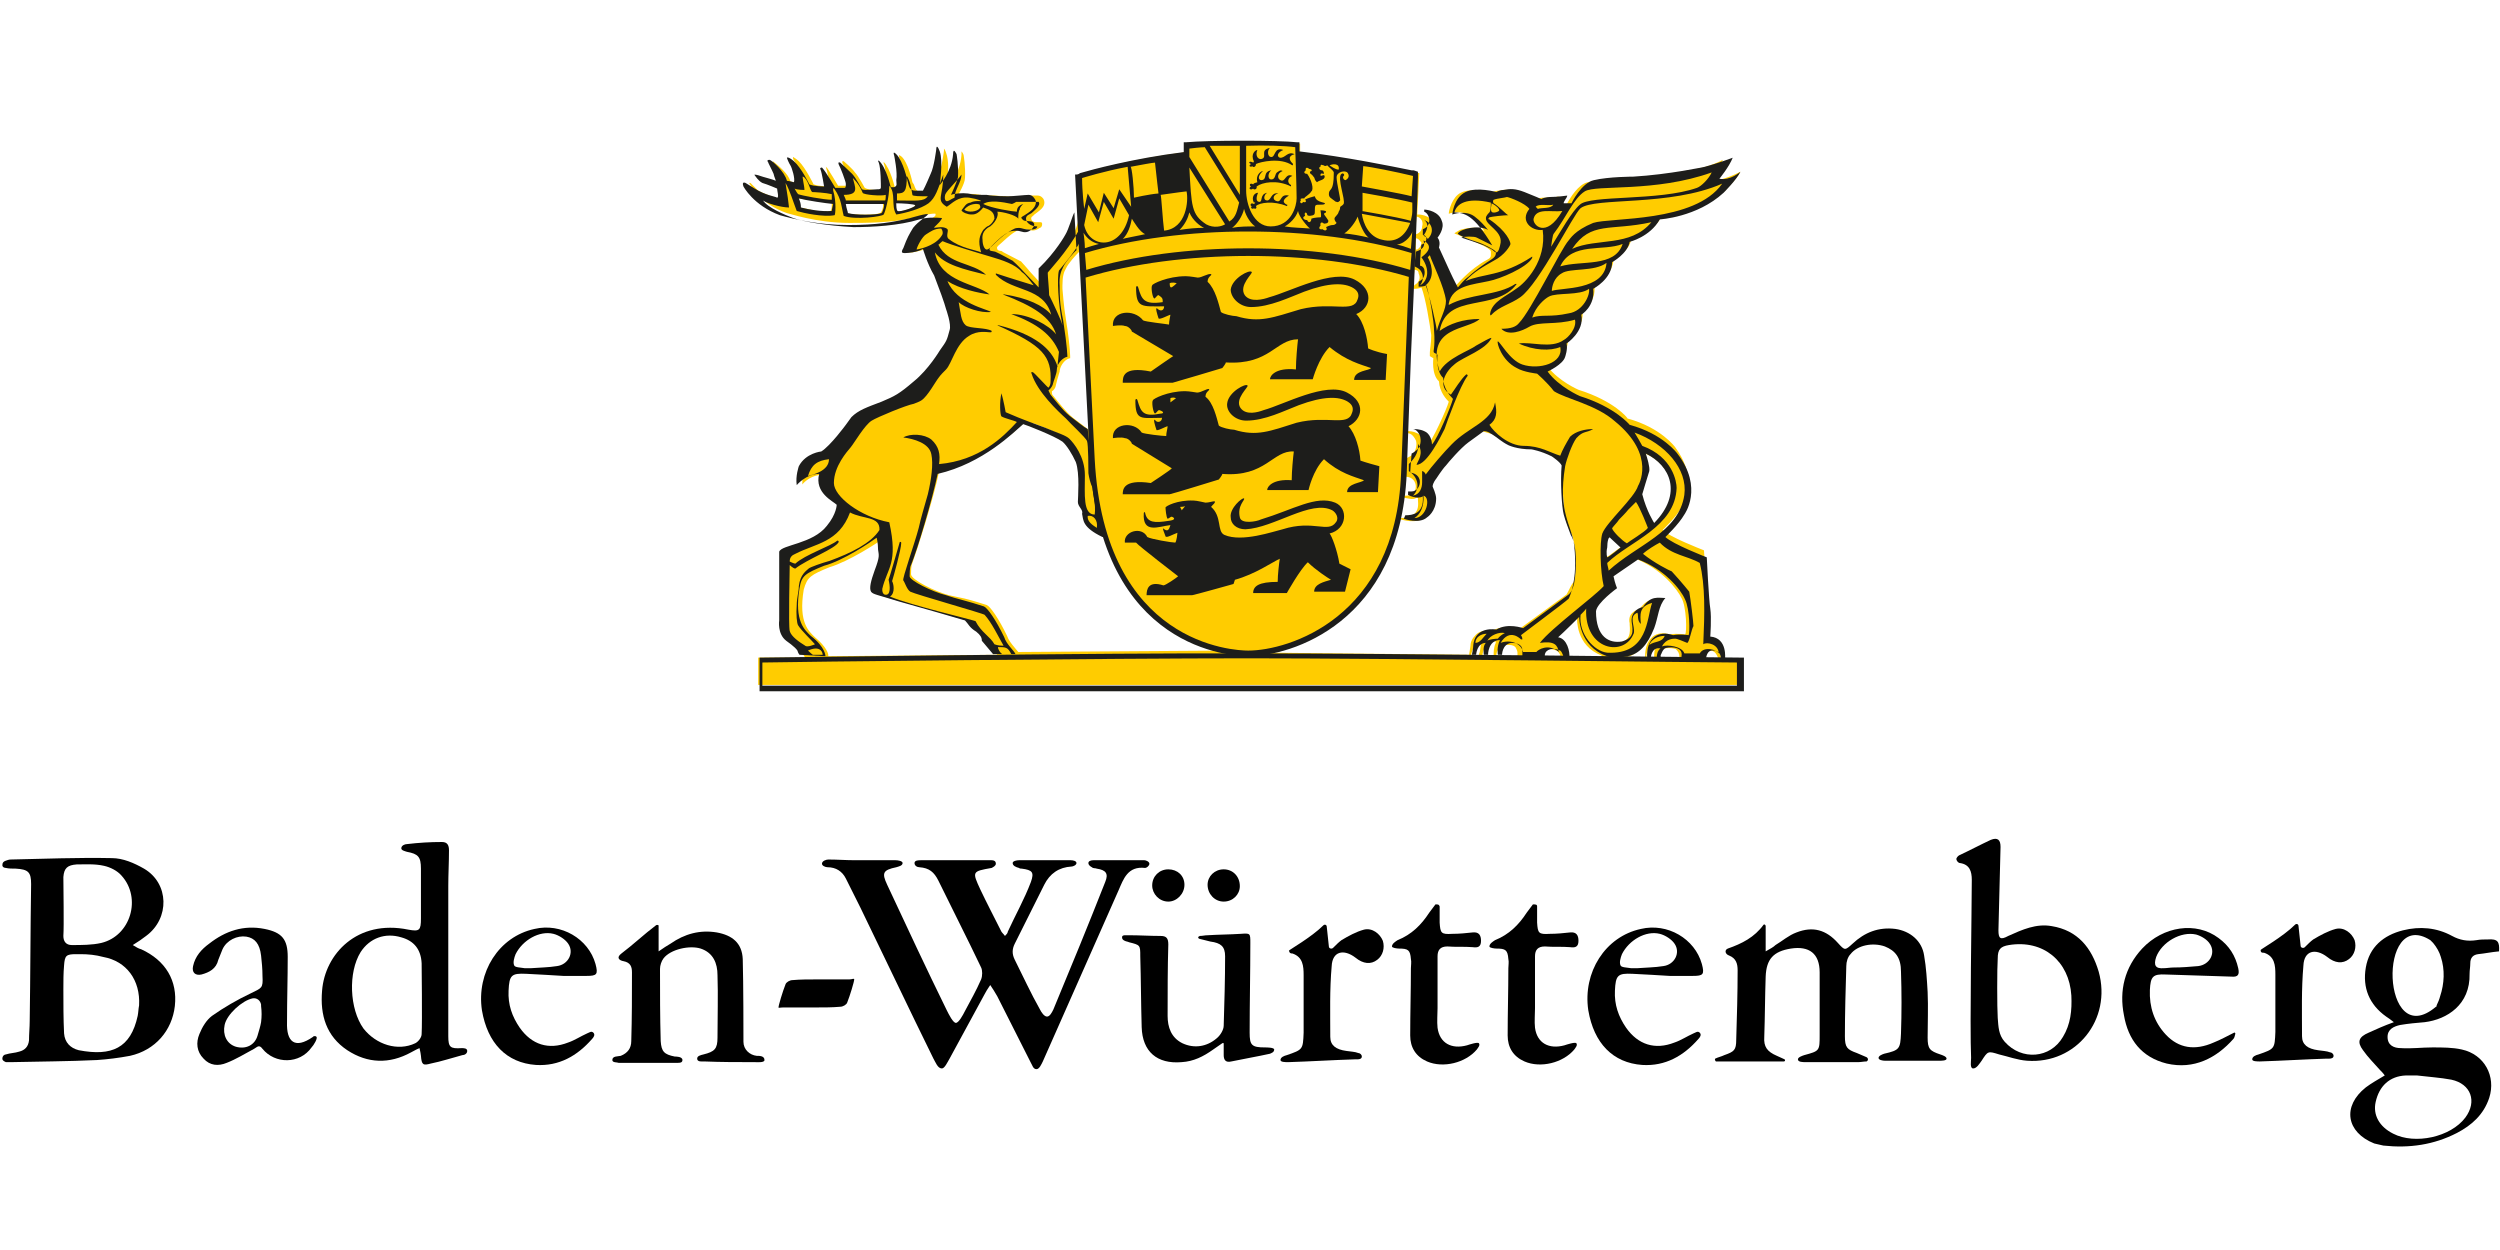 <?xml version="1.0" encoding="utf-8"?>
<svg xmlns="http://www.w3.org/2000/svg" xmlns:sodipodi="http://sodipodi.sourceforge.net/DTD/sodipodi-0.dtd" xmlns:inkscape="http://www.inkscape.org/namespaces/inkscape" xmlns:xlink="http://www.w3.org/1999/xlink" version="1.1" width="400" height="200" viewBox="0 0 400 200"><svg xmlns:cc="http://creativecommons.org/ns#" xmlns:dc="http://purl.org/dc/elements/1.1/" xmlns:inkscape="http://www.inkscape.org/namespaces/inkscape" xmlns:rdf="http://www.w3.org/1999/02/22-rdf-syntax-ns#" xmlns:sodipodi="http://sodipodi.sourceforge.net/DTD/sodipodi-0.dtd" xmlns:svg="http://www.w3.org/2000/svg" xmlns:xlink="http://www.w3.org/1999/xlink" version="1.1" id="svg2" x="0" y="-11" viewBox="0 0 356.3 197.9" style="enable-background:new 0 0 356.3 197.9;" xml:space="preserve" width="400" height="222">
<style type="text/css">
	.st0{clip-path:url(#SVGID_2_);}
	.st1{fill:#FFCC00;}
	.st2{fill-rule:evenodd;clip-rule:evenodd;fill:#1D1D1B;}
	.st3{fill:#1D1D1B;}
</style>
<path d="M322.3,145.3c0-0.1,3.2-1.9,4.9-3.6c0.2-0.2,0.5-0.1,0.5,0.2l0.3,2.8c0,0.3,0.4,0.4,0.6,0.2c0.5-0.5,0.8-0.8,1.2-1.1  c1-0.6,2.1-1.2,3.2-1.5c1.2-0.3,2.3,0.6,2.7,1.6c0.3,1,0,2.1-0.8,2.7c-0.9,0.7-2,0.6-3.1-0.3c-1.7-1.3-3.3-0.9-3.4,1.2  c-0.3,3.4-0.2,6.7-0.2,10.1c0,1.2,0.8,1.8,2.3,2c0.6,0.1,1.2,0.1,1.7,0.3c0.2,0,0.5,0.2,0.5,0.5c0,0.3-0.3,0.4-0.6,0.4  c-0.1,0-0.3,0-0.4,0c-3.2,0.1-6.3,0.3-9.5,0.4c-0.4,0-1.1,0-1.1-0.3c0-0.4,0.5-0.6,0.9-0.7c2.3-0.8,2.3-0.8,2.4-3.2  c0-2.7,0-5.5,0-8.2c0-1.3-0.1-2.6-1.6-3.1C322.5,145.7,322.3,145.7,322.3,145.3z"/>
<path d="M238,149c-1.5-0.1-3.4-0.2-5.3-0.3c-2.1-0.1-2.4,0.2-2.5,2.4c-0.1,2,0.5,3.7,1.6,5.3c1.7,2.4,4.1,3.2,6.9,2.1  c0.9-0.3,1.8-0.9,2.7-1.3c0.3-0.1,0.6-0.4,0.9-0.1c0.3,0.3,0,0.7-0.2,0.9c-2.1,2.4-4.7,3.9-8,3.7c-4.2-0.3-6.9-3.1-7.7-7.8  c-0.8-5.4,2.4-10.5,7.5-11.6c3.8-0.9,7.7,1.4,8.7,5c0.4,1.5,0.2,1.7-1.3,1.7C240.3,149,239.3,149,238,149z M233.4,147.9  c1.2-0.1,2.5-0.1,3.7-0.3c1.6-0.2,2.5-1.9,1.6-3.2c-0.4-0.6-1.3-1.2-2.1-1.4c-2-0.5-4.4,0.9-5.4,2.9c-0.2,0.5-0.4,1.2-0.2,1.6  c0.1,0.3,0.9,0.3,1.5,0.4C232.8,147.9,233.4,147.9,233.4,147.9z"/>
<path d="M219.1,139.1c0,0.8,0,1.5,0,2.3c0.1,1.5,0.2,1.7,1.8,1.6c1,0,2-0.1,2.9-0.2c0.9-0.1,1.2,0.4,1.2,1.2c0,0.9-0.5,1-1.2,0.9  c-1.2-0.1-2.4,0-3.6-0.1c-1,0-1.4,0.5-1.4,1.4c0,2.5,0,4.9,0,7.4c0,0.9-0.1,1.9,0,2.8c0.3,2.2,2,3.1,4.2,2.5  c0.3-0.1,1.5-0.5,1.7-0.3c0.2,0.3-0.1,0.6-0.3,0.9c-1.6,1.9-4.8,2.7-7.1,1.7c-1.6-0.7-2.4-2-2.4-3.7c0-3.2,0.1-6.4,0.1-9.6  c0-0.4,0.1-0.9,0-1.3c-0.1-1.3-0.4-1.5-1.7-1.5c-0.3,0-1-0.1-1-0.3c0-0.4,0.5-0.7,0.8-0.9c2-0.8,3.4-2.2,4.5-3.9  c0.3-0.4,0.6-0.8,0.9-1.2C218.9,138.8,219.1,138.8,219.1,139.1z"/>
<sodipodi:namedview bordercolor="#666666" borderopacity="1" fit-margin-bottom="0" fit-margin-left="0" fit-margin-right="0" fit-margin-top="0" gridtolerance="10" guidetolerance="10" id="namedview4" inkscape:current-layer="g10" inkscape:cx="250" inkscape:cy="137.5" inkscape:pageopacity="0" inkscape:pageshadow="2" inkscape:window-height="1029" inkscape:window-maximized="0" inkscape:window-width="1505" inkscape:window-x="0" inkscape:window-y="0" inkscape:zoom="0.79" objecttolerance="10" pagecolor="#ffffff" showgrid="false">
	</sodipodi:namedview>
<sodipodi:namedview bordercolor="#666666" borderopacity="1" fit-margin-bottom="0" fit-margin-left="0" fit-margin-right="0" fit-margin-top="0" gridtolerance="10" guidetolerance="10" id="namedview4" inkscape:current-layer="g10" inkscape:cx="250" inkscape:cy="137.5" inkscape:pageopacity="0" inkscape:pageshadow="2" inkscape:window-height="1029" inkscape:window-maximized="0" inkscape:window-width="1505" inkscape:window-x="0" inkscape:window-y="0" inkscape:zoom="0.79" objecttolerance="10" pagecolor="#ffffff" showgrid="false">
	</sodipodi:namedview>
<g>
	<g>
		<g>
			<defs>
				<path id="SVGID_1_" d="M169.2,30.3c3.2-0.3,13.2-0.3,15.9,0h0.2c0,0.2,0,1.3,0,1.3h0.2c6.8,0.8,13,2.1,16,2.7      c0,0,0.6,0.2,0.8,0.2c0,0.2-0.3,5.9-0.3,5.9h0.2c0.5,0,1.9,0.3,2.4,1.4c0,0.2,0.2,0.3,0.2,0.5c0,0.8-0.6,1.7-0.6,1.7l0,0l0,0      c0.2,0.3,0.2,0.5,0.2,0.8c0,0.3-0.2,0.5-0.2,0.5l0,0l1.6,3.5l1.1,2.4l0.2-0.2l1-1.1l0.6-0.6c0.8-0.8,2.2-1.9,3.2-2.4      c0.6-0.3,0.6-0.5,0.6-0.8v-0.2v-0.2c0-0.5-2.1-1.3-2.7-1.6l-2.5-1l0,0c0.2-0.2,0.5-0.3,0.8-0.5c1-0.3,2.4-0.5,3.2,0l0.3,0.2      l-0.2-0.3c-0.5-0.6-1.7-1.7-1.7-1.9c-1.4-0.8-2.7-0.5-3.2-0.3c0-0.5,0.5-2.4,1.7-3c1.6-0.8,4.3,0,4.3,0c0.6-0.3,1.1-0.3,1.1-0.3      c1-0.2,1.7-0.2,3,0.3l2.4,1l0,0C219.2,38,220,38,220,38c0.8,0,1.7,0,2.2-0.2c0,0-0.2,0.2-0.2,0.3c-0.2,0.2-0.2,0.3-0.2,0.5v0.2      l0.2,0.2c0.8,0.2,1.3,0,1.3,0c0.5-1,1.7-2.9,3-3.2c2.1-0.5,5.4-0.5,5.4-0.5c5.1-0.3,10.2-1.4,10.2-1.4c1.6-0.3,3.2-1,3.7-1.3      c-0.5,1.1-1.9,2.9-1.9,2.9l-0.2,0.2h0.3c2.2-0.3,3.7-1.1,4.3-1.4c-0.6,1.1-2.2,2.7-2.2,2.7c-3.7,3.3-8.9,3.8-9.1,3.8l0,0l0,0      c-1.4,2.4-4.1,3.2-4.3,3.2l0,0l0,0c-0.2,1.6-2.4,2.7-2.5,2.7l0,0l0,0c0,2.2-2.5,3.8-2.7,3.8l0,0l0,0c0,0.2,0,0.3,0,0.5      c0,2.1-1.6,3-1.7,3l0,0l0,0c0,0.2,0,0.3,0,0.6c0,2.1-2.1,3.3-2.1,3.3l0,0l0,0c0,0.2,0,0.3,0,0.5c0,0.6-0.3,1.4-0.3,1.4      c-0.3,1.1-2.4,2.1-2.4,2.1h-0.2v0.2c1.6,2.1,4.4,3.3,4.4,3.3c5.1,1.6,7,4,7,4.1c4.8,1.3,6.8,4.1,6.8,4.1      c1.4,1.9,1.9,3.7,1.9,5.1c0,2.1-1,3.5-1,3.5c-0.8,1.4-2.7,3.2-2.7,3.2l0,0l0,0c1,1,5.4,2.7,5.9,2.9c0,0.2,0.5,7.3,0.5,7.3      c0,0.3,0,0.6,0,1c0,1.3-0.2,3-0.2,3v1.3h0.2c0.6,0,1.1,0.3,1.4,0.6c0.5,0.5,0.5,1.3,0.5,1.9c0,0.2,0,0.3,0,0.3v0.2h2.9      c0,0.2,0,4.3,0,4.4c-0.2,0-70.5,0-70.5,0S108.2,108,108,108c0-0.2,0-4.3,0-4.4c0.2,0,6.7,0,6.7,0l-0.5-0.8      c-0.3-0.5-1.6-1.4-1.6-1.4c-0.8-0.6-1-1.6-1-2.2c0-0.3,0-0.5,0-0.5v-10c0.2-0.3,1-0.6,1.9-1c1.6-0.5,3.7-1.1,4.9-2.7      c1.4-1.7,1.4-3,1.4-3l0,0l-0.3-0.2c-0.8-0.5-2.2-1.4-2.2-3.3c0-0.3,0-0.5,0.2-0.8v-0.2h-0.2c-1.6,0-2.7,1-3,1.4v-0.2      c0-1.1,0.3-2.2,0.3-2.4c1-1.7,3-2.1,3-2.1c1.6-0.8,3.5-3.7,3.7-3.8l0.8-1.1c1-0.8,2.1-1.3,3.7-1.9l0.5-0.2      c2.1-0.8,2.7-1.3,4.6-2.9c2.1-1.7,3.7-4.4,3.7-4.4c1-1.4,1-1.4,1.4-2.5l0.2-0.2c0-0.2,0-0.3,0-0.5c0-1-0.5-2.7-0.5-2.7      c-0.2-0.6-0.8-3-1.7-4.8c-1-1.7-1.4-3.7-1.6-3.8v-0.2h-0.2c-0.6,0.3-1.7,0.5-2.2,0.6h-0.3c-0.3,0-0.3,0-0.3,0l0.2-0.5l0.2-0.5      c0.5-1.3,0.6-1.4,1.3-2.4c0.5-0.6,1.1-1.1,1.6-1.4c0.3-0.2,0.5-0.3,0.6-0.5l0,0v-0.2c0,0-0.2-0.2-2.9,0.5      c-3,0.8-7.1,0.8-9.4,0.8c-4.8,0-8.7-1.4-8.9-1.4c-3.8-1.3-5.2-4-5.2-4c-0.2-0.3-0.2-0.3-0.2-0.3h0.2L108,37      c1.6,0.8,2.9,1.1,3.2,1.3l0,0h0.2c0,0,0-0.2,0-0.3c0-0.2,0-0.3,0-0.6V37c0-0.2-1.7-0.8-1.7-0.8c-0.5-0.2-1-0.8-1.3-1.1l0,0      c0.2,0,0.2,0,0.2,0c0.8,0.3,2.1,0.6,2.5,0.8h0.2v-0.2l-0.2-0.6l-0.2-0.3c-0.2-0.5-0.6-1.3-0.8-1.6V33l0,0c0,0,0,0,0-0.2      c0.6,0.5,2.2,1.7,2.5,2.9l0,0l1.1,0.2l0,0c0.2-0.3,0-1.1-0.3-2.4v-0.2l-0.2-0.5c-0.2-0.2-0.3-0.5-0.2-0.6c0,0,0.5,0.3,0.8,0.6      c1,1,2.1,3.3,2.1,3.3c0.8,0.3,2.1,0.3,2.1,0.3h0.2v-0.2c0,0-0.3-1.9-0.5-2.4c0-0.2,0-0.2,0-0.2c0.3,0.3,1.7,2.7,1.7,2.7l0,0l0,0      c0.3,0,1.3,0,1.4,0c0.2-0.2,0.2-0.3,0.2-0.6c0-0.3-0.3-1.1-1-2.7c0-0.2,0-0.2,0-0.2s0,0,0.2,0l0,0c0,0,1.3,1.1,1.6,1.6      c0.5,0.5,1.4,2.2,1.4,2.2c0.5,0.3,1.4,0.3,2.1,0.3h0.3c0.3,0,0.6,0,0.6-0.3c0-0.2,0-0.3,0-0.5c0-0.8,0-2.4-0.3-3v-0.2l0,0      c1,1,1.6,3.7,1.6,3.7V37l0,0c0,0,0.3,0,0.6-0.2c0.5-0.3,0.3-0.5,0.3-0.6v-0.2c0-0.2,0-0.3,0-0.6c0-1.1-0.3-3-0.3-3.2      s0-0.2,0-0.3l0,0c0,0,0,0,0.3,0.2c1,0.8,1.6,3.7,1.6,3.7l0.2,0.3c0.2,0.5,0.3,1.1,1.1,1.1c1,0,1.1,0,1.1,0      c0.3-0.5,1.1-2.4,1.3-2.4c0.5-1,0.8-3.5,0.8-3.5V31c0,0,0.2,0.2,0.3,0.6c0.2,0.5,0.3,1.3,0.3,1.9c0,1.4-0.2,2.9-0.2,2.9v0.3      l0.2-0.2c0,0,1.7-1.9,1.9-4.6c0-0.3,0-0.5,0-0.5s0.2,0.2,0.3,0.5c0,0,0.3,1.7,0.2,3.3c0,0.8-1,2.4-1,2.5l-0.2,0.2l0.3-0.2      c0.3-0.2,1.6-0.3,2.4-0.2l1.4,0.2h1.3l3,0.2l2.2-0.2h1c0.5,0,0.8,0.5,0.8,0.5c0.3,0.6,0,1.1-0.3,1.4c-0.3,0.3-1,0.8-1,0.8      l-0.2,0.2c-0.3,0.2-0.3,0.3-0.2,0.6c0.2,0.3,0.5,0.3,0.8,0.3h0.5c0.2,0,0.2,0.2,0.2,0.2c0,0.2,0,0.5-0.3,0.6      c-0.5,0.3-0.8,0.5-1.6,0.3c-0.6-0.2-1.4,0-1.4,0c-1,0.3-2.7,2.1-2.9,2.2l0,0c-0.2,0.2-0.3,0.3-0.2,0.5c0,0.2,0.3,0.3,0.6,0.3      l0.3,0.2l2.5,1.3c0.3,0.3,1.4,1.6,1.4,1.6l2.2,2.4v-0.3v-2.2v-0.5c2.5-2.4,3.7-4.8,3.8-4.8c0.3-0.5,0.6-1.3,0.8-2.1l0.3-0.8      c0-0.2-0.3-5.4-0.3-5.7l0.6-0.2c1.7-0.5,7.6-2.1,14.8-3h0.2c0,0,0-1.3,0-1.4C169,30.3,169.2,30.3,169.2,30.3z M201.9,40.7      l-0.2,2.5h0.2c0.5-0.2,0.8-0.6,0.8-1.1C202.9,41.5,202.6,40.8,201.9,40.7L201.9,40.7L201.9,40.7z M200.6,71.6l-0.2,3.5h0.2      c0.6-0.3,1-0.6,1-0.8l0,0c0.5-1,0.2-1.7,0.2-1.7C201.4,71.8,201,71.6,200.6,71.6L200.6,71.6L200.6,71.6z M200,80.8l-0.5,2.9h0.2      c0.6,0,1.4-0.2,1.9-0.6c0.5-0.5,0.6-1.1,0.5-2.1v-0.2h-0.2C201.4,81.2,200.5,80.8,200,80.8L200,80.8L200,80.8z M127.6,38.6      c0,0.6,0,1.1,0.2,1.3c0.2,0.2,1.7-0.2,2.2-0.5c0.2,0,0.5-0.2,0.3-0.5c0-0.2,0-0.2-1.7-0.3H127.6L127.6,38.6z M125.7,38.8      c-0.2,0-2.2,0-3.8,0h-1.6l0.3,1.4l0,0c1,0.3,4.1,0.3,4.8,0C125.7,40,126,38.9,125.7,38.8L125.7,38.8L125.7,38.8z M113.6,38.1      l0.3,1.3l0,0l1.1,0.2c1.1,0.3,2.2,0.5,3.3,0.3c0.2-0.2,0.2-0.6,0.2-1.1v-0.2h-0.2C117.7,38.6,114.9,38.3,113.6,38.1V38V38.1z       M229.4,86.4c-0.2,0-0.3,0.3-0.5,1.4c-0.2,1-0.2,1.4,0,1.4l0,0h0.2c0.2,0,1.7-1.3,2.1-1.4h0.2l-1.6-1.3l0,0      C229.6,86.4,229.6,86.4,229.4,86.4z M234.5,74.5l0.2,0.6c0.2,0.6,0.3,1.4,0.3,1.9c-0.2,0.6-1,3.2-1,3.3c0.6,2.4,1.7,4.1,1.7,4.1      v0.2l0.2-0.2c1.9-1.9,2.7-3.8,2.4-5.7C237.8,76.9,236.5,75.3,234.5,74.5v-0.2V74.5z M201.6,48.3l-0.2,2.4l0.3-0.3      c0,0,1-0.5,0.5-1.6C202.2,48.4,201.9,48.3,201.6,48.3L201.6,48.3L201.6,48.3z M201.8,43.8v1.6h0.2c0.3-0.2,0.6-0.5,0.6-1      C202.4,44.2,202.2,43.8,201.8,43.8L201.8,43.8L201.8,43.8z M200.3,77.8l-0.3,2.7h0.2h0.3c0.8,0,1.3-0.6,1.3-1.3      C201.8,78.6,201.4,77.8,200.3,77.8L200.3,77.8L200.3,77.8z M153.8,45.7c-0.5,0.5-1.6,1.7-1.9,2.4l0,0c-0.3,0.5-0.5,1.1-0.5,2.4      c0,0.2,0,0.3,0,0.5c0,0,0.2,2.7,0.5,4.4s0.6,4.4,0.6,5.2c0,0.2,0,0.3,0,0.3c-0.2,0-0.5,0.2-0.5,0.2c-0.5,0.3-1,1.1-1,1.7      c-0.2,0.6-0.5,1.7-0.6,2.2c-0.2,0.5-0.5,0.6-0.5,0.6s0,0,0,0.2c0,0.2,0,0.3,0.3,0.6c0.5,0.6,1.7,2.2,2.7,3l2.1,1.6l0.3,0.3      l-1.4-25.9L153.8,45.7z M202.6,50.8c0,0-0.3,0.2-1,0.2h-0.2l-0.5,9.5l-0.5,10.8h0.2c0.3,0,0.8,0,1.4,0.3      c0.8,0.3,1.1,1.3,1.1,1.9v0.3l0.2-0.2c0.8-0.8,2.9-5.4,3.2-6.5l0,0l0,0c-0.3-0.3-1.3-1.3-1.4-2.9l0,0l0,0      c-1.1-1-0.8-3.3-0.8-3.3l0,0l-0.5-0.3c0,0,0-0.2,0-0.5c0-0.5,0.2-1.3,0.2-2.5C203.8,56.1,203.2,52.3,202.6,50.8L202.6,50.8      L202.6,50.8z M214.6,101.8L214.6,101.8c-1,0.2-1.3,1-1.3,1.4v0.2h3v-0.5c0-0.3-0.2-0.6-0.3-0.8      C215.6,101.7,214.9,101.8,214.6,101.8z M224.5,97.8c0,0-2.2,2.2-3,2.9l-0.2,0.2h0.3c1.1,0.2,1.6,1.4,1.6,2.4v0.2h5.1v-0.2      c-3.7-1.4-3.5-5.2-3.5-5.4v-0.3L224.5,97.8z M242.7,103.6L242.7,103.6l2.2,0.2v-0.2c-0.2-0.5-0.5-1-1.1-1      C243.1,102.6,242.7,103.2,242.7,103.6z M125.7,86.7c-0.6,0.5-4.8,3.2-7.5,4c-2.7,1.1-3.2,1.4-3.7,3.2c-0.8,4.8,0.8,6,1.6,6.8      c1.7,1.4,1.9,2.4,1.9,2.5v0.2l24.1-0.2l-1.6-1.9c0-0.6-0.2-0.8-0.8-1.3c-0.6-0.5-1-0.8-1.3-1.3l-0.3-0.3c-1-0.3-6.4-1.9-9.4-2.7      c-3.3-1-3.7-1-4-1.4c-0.3-0.3,0.2-1.6,0.5-2.9c0.6-1.7,0.6-2.1,0.6-2.7v-0.3L125.7,86.7L125.7,86.7z M236.7,102.4      c-0.2,0.2-0.3,0.3-0.5,0.8v0.5h0.2h3v-0.2c0-0.5-0.2-0.8-0.5-1.1C238.1,102.1,237,102.3,236.7,102.4z M235.3,102.1      c-0.5,0.3-0.6,1-0.6,1.3v0.2h1.1v-0.2c0-0.3,0-1,0.3-1.3l0.2-0.2h-0.2C235.9,102,235.6,102,235.3,102.1z M232.9,89.4l-3.5,2.4      V92c0,0.8,0.3,1.4,0.5,1.7c-0.3,0.3-2.9,2.2-3,3.5c0,1.7,0.5,3,1.3,3.8c0.6,0.6,1.6,0.8,2.5,0.6c1.7-0.5,1.7-1.4,1.6-2.7v-0.2      c-0.2-0.8,0.2-1.3,0.3-1.4c0.3-0.3,0.6-0.5,1.1-0.6l0,0l0,0c1-1.4,1.7-1.4,2.7-1.3c0,0,0.2,0,0.3,0c-0.6,0.8-0.8,1.7-1.1,2.9      l-0.3,1.4c-0.8,2.1-1.7,3.3-3.3,3.8v0.2h2.5v-0.2c0-1.3,0.3-2.2,1.1-2.9c0.6-0.5,1.6-0.6,2.4-0.3c1.1-0.2,2.2,0,2.2,0l0,0l0,0      c0.3-0.2,0.2-4-0.5-5.2C239.1,93.9,236.9,90.9,232.9,89.4L232.9,89.4L232.9,89.4z M211.1,101.7c-1,0-1.3,1-1.4,1.4v0.2h1.1v-0.2      C211,102.8,211,102.1,211.1,101.7h0.2H211.1z M211.3,103.2L211.3,103.2l1.6,0.2v-0.2c0-0.3,0-1.1,0.3-1.7v-0.2H213      C211.8,101.3,211.4,102.6,211.3,103.2z M220.3,102.4c-0.3,0.2-0.6,0.5-0.8,0.8v0.2h2.9v-0.2c-0.2-0.3-0.3-0.5-0.5-0.6      C221.3,102.4,220.7,102.3,220.3,102.4z M211,71.3l-2.2,1.6c-0.8,0.6-2.1,2.1-2.7,2.9l-0.5,0.5c-0.5,0.5-1.4,1.9-1.4,1.9      s-0.5,0.6-0.5,1.3c0,0,0.5,1.1,0.5,1.7c0,1.7-1.3,2.5-1.3,2.5c-1,0.8-2.9,0.3-3.2,0.2h-0.2V84c-3.3,14.6-14.8,18.1-18.1,18.7      v0.2l28,0.3l0.2-1.3c0-0.6,0.3-1.1,0.8-1.6c0.6-0.6,1.7-0.6,2.4-0.6c1.6-0.8,3.8-0.2,3.8-0.2l0,0l6.7-4.9c0.3-0.5,0.8-1.7,1-1.7      c0.6-1.6,0.3-6.4-0.5-7.3c0,0-0.6-1.4-0.6-1.7c-0.3-1.3-0.6-5.6-0.5-7.8c-0.2-0.5-1.4-1.3-1.4-1.3c-1.6-0.8-2.9-1-2.9-1      c-1.9,0-3.3-0.6-3.3-0.6c-0.6-0.3-1.1-0.6-1.6-1l-0.5-0.3l-0.2-0.2C211.9,71.6,211.6,71.3,211,71.3z M146,70L146,70      c-3.8,3.7-7.9,6-12.2,7.1l0,0l0,0c-0.8,3.8-3,10.8-3.8,13l0,0c-0.2,0.3-0.2,1.4-0.2,1.6c0,0.8,3.5,2.5,5.4,3l1.4,0.3      c1.1,0.2,2.1,0.5,4,1.1c0.5,0.2,1.7,1.9,2.9,4.4c0.2,0.6,0.6,1.1,1.1,1.7l0.5,0.6l29.4-0.2v-0.2c-4.8-1-13.3-4.3-17.2-16.5l0,0      l0,0c-2.7-1.4-2.7-2.2-2.7-3.2v-0.2c0-0.3-0.2-0.6-0.3-0.8c-0.2-0.3-0.3-0.6-0.3-1v-0.5c0-1.1,0.2-3.8-0.3-5.2      c-0.5-1.1-1.3-2.4-2.1-2.9c-0.8-0.5-2.9-1.4-4.3-1.9C146.6,70.4,146.2,70,146,70L146,70L146,70z"/>
			</defs>
			<clipPath id="SVGID_2_">
				<use xlink:href="#SVGID_1_" style="overflow:visible;"/>
			</clipPath>
			<g class="st0">
				<rect x="99.6" y="26.8" class="st1" width="151.2" height="80.7"/>
			</g>
		</g>
	</g>
</g>
<path id="Hirsch_2_" class="st2" d="M155.5,75.4c0.2,4.1,1,7.9,1.9,11h-0.3c-2.9-1.4-2.7-2.4-2.9-3.3c0.2-0.6-0.6-1-0.6-1.7  c0-0.5,0.3-4.1-0.3-5.7c-0.5-1.1-1.3-2.4-1.9-2.9c-1.1-0.8-5.2-2.4-5.6-2.5c-1.3,1.1-5.7,5.6-12.2,7.1c-0.8,3.8-2.9,10.8-3.8,13  c-0.2,0.3-0.2,1.4-0.2,1.6c0,0.6,3.2,2.2,5.2,2.7c1.4,0.5,3,0.8,5.4,1.6c0.5,0.2,1.7,1.9,2.9,4.4c0.3,1,1.4,1.9,1.6,2.4h-3.2  l-1.6-1.9c0-0.5-0.2-0.8-0.8-1.3c-1-0.6-1.1-1.1-1.6-1.6c-1-0.3-6.5-1.9-9.4-2.7c-3.2-1-3.7-1-4-1.4c-0.3-0.5,0-1.6,0.5-3  c0.8-2.1,0.6-2.2,0.5-3c0-1-0.2-1.7-0.2-1.7c-0.8,0.6-4.8,3.3-7.5,4c-2.7,1.1-3.2,1.4-3.5,3.2c-0.8,4.8,0.8,6,1.6,6.8  c2.1,1.6,2.1,2.9,2.1,2.9l-3.7-0.2c0,0-0.2-0.2-0.3-0.6c-0.3-0.5-1.6-1.4-1.6-1.4c-1.3-1-1-2.9-1-2.9v-9.8c0.3-1,4.8-1.1,6.8-3.7  c1.4-1.7,1.4-3,1.4-3c-0.5-0.5-3.2-1.7-2.5-4.4c-1.9,0-3.2,1.6-3.2,1.6c-0.2-1.3,0.3-2.7,0.3-2.7c1-1.9,3.2-2.1,3.2-2.1  c1.3-0.8,3.5-3.8,3.5-3.8l0.8-1.1c1-1,2.2-1.4,4.3-2.2c1.9-0.8,2.5-1.1,4.6-2.9c2.1-1.7,3.7-4.4,3.7-4.4c1-1.4,1-1.4,1.4-2.9  c0.3-0.8-0.5-3-0.5-3c-0.2-0.8-1-3-1.7-4.8c-1-1.7-1.6-3.8-1.6-3.8c-0.8,0.5-2.2,0.6-2.5,0.6c-0.3,0-0.5,0-0.5-0.2s0.2-0.5,0.2-0.5  c0.6-1.6,0.8-1.9,1.4-2.9c0.8-1,1.9-1.6,2.1-1.9s-2.5,0.5-2.5,0.5c-2.4,0.6-4.8,1-8.9,1c-4.1,0-7.6-0.8-9.7-1.4  c-3.8-1.4-5.2-4.1-5.2-4.1c-0.3-0.8,0.3-0.5,0.3-0.5c0.3,0.2,1.3,0.8,1.3,0.8c1.6,1,2.9,1.1,3.2,1.3c0.3,0,0-1,0-1.3  c0,0-1.4-0.6-2.1-0.8c-0.6-0.3-1-1-1.1-1.1c-0.2-0.2,0.5,0,0.5,0c0.8,0.3,2.2,0.6,2.5,0.8c0-0.2-0.2-0.5-0.3-1  c-0.2-0.5-0.8-1.6-0.8-1.7c-0.2-0.2,0-0.3,0.2-0.3c0.3,0,2.2,1.7,2.5,3c0.3,0,1,0.2,1,0.2c0.2-0.5-0.3-2.1-0.5-2.4  c-0.2-0.3-0.5-1-0.5-1.1c0.2-0.2,1,0.5,1,0.5c1.1,1,2.2,3.3,2.2,3.3c0.6,0.3,2.1,0.3,2.1,0.3s-0.3-1.9-0.5-2.4  c-0.2-0.3,0.2-0.3,0.2-0.3c0.5,0.5,1.9,2.9,1.9,2.9c0.3,0,1.3,0,1.3,0c0.2,0,0.2-0.2,0.2-0.6c0-0.3-0.8-2.4-1-2.7  c-0.2-0.5,0.2-0.3,0.2-0.3s1.1,1,1.7,1.6c0.5,0.5,1.4,2.2,1.4,2.2c0.3,0.2,1.9,0,2.2,0c0.3,0,0.5,0,0.5-0.3c0-0.3,0-2.7-0.3-3.5  c-0.2-0.3,0-0.3,0-0.3c1.1,1,1.7,3.8,1.7,3.8s0.3,0,0.5,0c0.5-0.2,0.3-0.5,0.3-1c0.2-1.1-0.3-3.5-0.3-3.5s-0.3-0.8,0.3-0.2  c1,1,1.6,3.8,1.6,3.8c0.2,0.6,0.2,1.4,1.1,1.4c1,0,1.1,0,1.1,0c0.3-0.5,1.1-2.4,1.1-2.4c0.5-1,0.8-3.5,0.8-3.5s0-1,0.5,0.3  c0.5,1.4,0,4.8,0,4.8s1.7-1.9,1.9-4.4c0-1.1,0.5,0,0.5,0s0.3,1.7,0.2,3.3c-0.2,0.8-1,2.5-1,2.5c0.5-0.2,1.6-0.3,2.4-0.2  c0.8,0.2,1.7,0.2,2.7,0.2c1,0.2,3,0.2,3,0.2c0.8,0,2.5-0.2,3-0.2c0.5,0,0.8,0.5,0.8,0.5c0.5,0.6,0,1.3-0.3,1.6s-1.1,0.8-1.1,0.8  c-0.5,0.3-0.6,0.3-0.3,0.6c0.2,0.3,0.8,0.2,1.3,0.3c0.5,0.2,0.5,0.6,0,1.1c-0.5,0.5-1,0.5-1.6,0.3c-0.6-0.2-1.4,0-1.4,0  c-1,0.3-2.5,1.9-2.7,2.1c-0.2,0.2-0.3,0.3-0.3,0.5s0.3,0.2,0.8,0.3c0.5,0.2,2.5,1.3,2.5,1.3c0.6,0.5,1.6,1.6,1.6,1.6  c0.5,0.5,2.1,2.2,2.1,2.2s0-1.7,0-2.2c0-0.3,0-0.5,0-0.5c2.5-2.4,3.8-4.8,3.8-4.8c0.5-0.8,1-2.7,1.3-3.2l0.3,5.4  c-0.3,0.2-1.6,1.7-1.9,2.4c-0.3,0.6-0.6,1.3-0.5,2.7c0,1.4,0,2.5,0.5,4.9c0.6,3.8,0.6,5.2,0.6,5.2s-0.2,0-0.5,0.2  c-0.5,0.3-1,1-1,1.6s-0.5,1.7-0.6,2.2c-0.2,0.5-0.6,0.8-0.6,0.8s0,0,0.3,0.6c0.5,0.6,1.7,2.2,2.7,3c1,0.8,2.1,1.6,2.1,1.6l0.5,0.3  L155.5,75.4z M145.8,38.9c-0.2,0.2-0.5,0.5-0.5,0.8c-0.2,0.3-0.2,0.8-0.2,1.3c-0.3-0.5-2.2-1-3-1c0.2,0.3,0,1.3-1,2.1  c0,0-1.3,0.5-1.1,1.9c0,0.8,0.3,1.4,0.6,1.4c0.6,0,1.7-1.9,4-3c0,0,0.5-0.2,1.1,0c0.6,0.2,2.1,0.3,2.1-0.3c-1,0-1.6-0.6-1.6-1.1  c0-0.5,0.5-0.6,0.8-0.8c0.3-0.3,1.4-1.1,1-1.6c-0.5,0-0.6,0-0.6,0h-0.2h-2.4c-0.3,0.2-0.6,0.3-0.6,0.3c-1.4-0.3-3.2-0.6-4.1,0  c1.1,0.6,4.3,1.1,4.8,1.1C144.9,39.4,145.2,39.1,145.8,38.9z M137.4,39.7c0.5,0.5,1.9,0.3,2.2-0.2c0.2-0.2,0-0.3,0-0.5  C139.3,38.8,138.1,38.8,137.4,39.7z M134.1,42.4c-1,0-1.6,0.5-2.1,0.8c-0.6,0.3-1.4,1.9-1.4,2.2c1.1-0.2,3-0.8,3.7-2.2  C134.4,42.7,134.1,42.4,134.1,42.4z M140.1,39.4c-0.8,1-1.3,1-1.7,1c-0.5,0-1.3-0.3-1.4-0.6c0.5-0.6,0.6-1,1.3-1.1  c0.5-0.3,1.4-0.2,1.4-0.2c0.3,0-0.3-0.3-1.6-0.5c-1.6-0.2-2.4,0.8-3.2,1.3c-1.6-1-0.5-1.4-0.5-4.6c-0.8,2.2-1.1,3.3-2.1,4.1  c-1.1,0.8-3.3,1.4-4.6,1.6c-0.8-1.3,0-3-1-4.1c0,1.7-0.6,3.8-0.8,4.1c-0.2,0.3-4.1,0.8-5.7,0.2c-0.3-1.1-0.3-2.4-1.3-3.8  c-0.3-0.3-0.2-0.2-0.2,0.2c0.5,1.6,0.3,3.5,0.2,3.5c-1.6,0.3-4.4-0.3-5.4-0.6c-0.5-1.3-1-3-1.6-4c0.2,1.1,0.5,3.3,0.5,3.5  c-1.1,0-3.2-0.6-3.7-1c0.6,1,3.2,2.1,4.3,2.5c1.3,0.5,4.8,1.1,8.6,1.3c2.7,0,6.5-0.2,9.4-1.1c1-0.3,2.2-0.3,3.2-0.2V41  c-0.5,0.8-1.1,1.1-1.1,1.3c0.3,0,1.4-0.3,1.9,0.2c0.2,0.2-0.3,1.1,0.2,1.4c1.6,1.3,4,1.6,4.6,1.9c-0.5-1.7-0.2-2.4,0.3-3.2  c0.3-0.3,0.5-0.5,0.8-0.6c0.3-0.2,0.6-0.5,0.8-1C141.7,39.9,140.9,39.7,140.1,39.4z M134.7,37.5c-0.2,0.6,0,1,0.2,1  c0.3,0,0.6-0.3,1.1-0.5c0-1.1,1-2.2,1-3.3C136.3,35.7,135,36.9,134.7,37.5z M132.2,37.8c-1.1,0-2.2,0-2.2-0.2  c-0.2-1.1-0.3-1.9-0.8-2.7c0,2.2-0.3,2.5-1.4,2.5c0,0.5,0,1,0,1C130.6,38.4,131.6,38.6,132.2,37.8z M127.7,38.8c0,0.3,0,1,0.2,1.1  c0.2,0.2,2.5-0.5,2.5-0.8C130.4,38.9,128.4,38.8,127.7,38.8z M126.2,37.6c-0.6,0.2-3.2,0-3.3-0.3c-0.5-1.3-1.4-2.1-1.4-2.1  c0.3,1.3,1,2.4-1.3,2.4c0.2,0.5,0.3,0.6,0.3,0.8c1.7,0,4.9,0,5.6,0C126.2,38.4,126.2,37.6,126.2,37.6z M120.8,40.2  c1,0.3,4.1,0.3,4.8,0c0.2-0.2,0.5-1.3,0.3-1.3s-3.2,0-5.4,0C120.6,39.6,120.8,40,120.8,40.2z M115.7,37.2c-0.3-0.2-0.6-1.9-1.3-2.2  c-0.2-0.2,0.2,1.3,0.2,1.9c0,0-1.1,0-1.4-0.2c0,0,0.3,0.6,0.5,0.8c0.5,0.2,3.7,0.8,4.8,0.8v-0.8C117.7,37.3,116,37.2,115.7,37.2z   M113.8,38.1c0.2,0.5,0.3,0.8,0.3,1.3c1.1,0.3,2.9,0.6,4.4,0.5c0-0.2,0.2-1,0.2-1C117.6,38.8,114.9,38.4,113.8,38.1z M153.9,44.3  l-0.2-1.6c-1.6,3-4.4,5.9-4.4,6c0,0.6,0.2,2.4,0.2,3.2c0.5,1,1.7,3.5,1.9,4.3c-0.6-3-0.8-6.8-0.5-7.8  C151.2,48,153.2,45.7,153.9,44.3z M141.1,46.4c-1.7-0.5-5.7-1.7-6.8-2.2c-0.3,0.2-0.5,0.5-0.6,0.5c1.4,2.9,4.9,2.5,6.8,4.3  c-3.2-0.8-5.9-1.4-7.3-3.2c0.8,4.3,5.9,4.4,7.8,6c-1.6-0.2-4.3-0.8-6-1.9c1.3,3.2,5.7,4,6.2,4.4c-1.4,0.2-3.8-0.6-4.6-1.4  c0.3,1.6,0.3,2.7,1,3.3c0.6,0.5,2.9,0.3,3.7,0.8c0,0.2,0,0.2-0.3,0.2c-0.3,0-1.7-0.3-2.9,0.5c-1.9,1.1-2.5,4-3.3,4.8  c-0.3,0.3-0.8,0.8-1,1.1c-0.5,0.6-1.6,2.7-2.5,3.3c-0.3,0.2-0.6,0.3-1.1,0.5c-1.1,0.2-5.2,1.9-6,2.4c-1,0.6-2.5,3.2-3,3.8  c-0.5,0.6-2.4,2.7-2.4,5.1c0,1.9,3.7,4.8,7.9,5.6c1.3,5.9-0.3,6.5-1,9.5c0,0.3,0,0.6,0.3,0.8c1,0.3,0.8-1.3,0.6-2.1  c0.2-0.5,1.1-3.7,1.6-5.4c0.2,0,0.2,0,0.2,0.2c0,0.8-1.1,4.8-1.3,5.4c0.2,0.3,0.5,1.7-0.3,2.2c3.2,1.3,11.4,3.2,12.2,3.5  c0.8,1.6,2.1,2.2,2.7,3.3c0.5,0.2,1,0.2,1.3,0.2c-0.8-1.4-1.7-3.3-2.7-4.4c-0.2-0.2-9.8-2.9-10.6-3.3c-0.5-0.3-0.8-1.4-1-1.6  c-0.2-0.2,1.6-5.2,2.2-7.5c0.3-1.4,0.8-3,1.3-4.8c0.5-2.1,0.8-4.3,0.5-5.7c-0.3-1.6-2.5-2.2-4-2.4c1-0.6,3-0.5,4,0.3  c1.1,1,1.3,2.1,1.1,3.5c5.7-0.5,9.1-3.8,11.1-6c-0.3-0.2-1.7-0.5-2.2-0.8c-0.2-0.2-0.3-2.1,0-3.3c0.3,1,0.6,2.7,0.6,2.7  c2.5,1.1,4.3,1.7,5.6,2.2c1.9,0.8,3,1.1,3.5,1.6c0.6,0.6,2.2,2.5,2.2,5.2c0,2.7-0.3,5.6,1.4,5.6c0.2-1.4-0.3-3.2-0.3-3.8  c-0.3-0.6-0.5-1.4-0.6-2.1c0-0.6,0-4.1-0.2-4.6c-0.2-0.5-2.4-2.5-3-3.2c-1.1-1-4.1-3.8-4.9-6.4c0,0-0.2-0.3,0.2-0.2  c0.3,0.2,2.1,2.2,2.2,2.2c0.2-0.2,0.3-0.5,0.3-0.8c0.2-3.7-1.1-5.2-7.6-8.1h0.2c5.1,1.3,7.6,3.3,8.4,5.9c0-0.5,0.2-1.9,0.2-2.1  c-1-2.4-3-4-6.8-5.4c2.5,0,5.4,1.6,6.4,2.9c-0.8-2.5-3.2-4-7.6-5.7h0.2c3.3,0.5,5.6,1.6,6.7,2.9c-1.1-4-5.4-3.2-7.9-5.7v-0.2  c2.4,0.8,5.1,1.6,5.4,1.7c-0.5-0.6-1-1.4-1.7-1.9C144.7,47.5,142.8,46.9,141.1,46.4z M118.1,75.3c-1.7,0.2-2.5,0.8-3,2.4  C115.8,77.5,118.1,77,118.1,75.3z M115.8,103.2c0.5,0,1.4,0,1.4,0c0-0.6-0.6-1.3-2.1-0.6C115.4,102.9,115.8,103.2,115.8,103.2z   M121.1,82.9c-1.6,4.3-4.9,4.4-7.8,5.9c-0.5,0.2-0.8,0.5-0.8,1.1c0,0,0.6,0.3,0.8,0.3c1.4-1.3,5.1-2.5,6-3.3c0.3,0.2,0-0.2,0.2,0.2  c-0.5,1-4.4,2.4-6.2,3.8c-0.3,0-0.8-0.5-0.8-0.5c0,0.8-0.2,8.6,0,9.4c0.2,0.8,1.4,1.6,2.2,2.1c0.3,0.3,1.4-0.2,1.4-0.2  c-0.5-0.6-1.9-1.9-2.4-2.7c-0.2-0.3-0.3-1.6-0.2-2.9c0-1,0.3-1.9,0.3-2.7c0.2-1.7,1.1-2.2,1.4-2.5c0.2-0.2,1.9-0.8,3-1.1  c3-1.1,5.9-2.5,7.1-4.4C125.4,83.4,123,83.9,121.1,82.9z M142.8,103.1h1.3c-0.5-1-0.8-1-1.9-1C142.2,102.4,142.5,102.9,142.8,103.1z   M156.3,85.1c0.2-1.1-0.5-1.9-1.3-1.7C154.9,84.2,155.7,84.7,156.3,85.1z"/>
<path id="Schild_2_" class="st3" d="M201.1,60.7l-0.6,16.7c-1,21.3-16.5,26-22.6,26c-2.2,0-21.1-0.8-22.6-28l-2.1-40.7h0.2  c0,0,0.3,0,0.5-0.2c1.7-0.5,7.6-2.1,14.8-3c0-0.3,0-1.4,0-1.4h0.3c3.2-0.3,13.2-0.3,15.9,0h0.3c0,0,0,1,0,1.3c6.8,0.8,13,2.1,16,2.7  c0,0,0.2,0,0.3,0l0.6,0.2C202.2,34.5,201.6,49.9,201.1,60.7z M154.7,49.4l1.3,25.9c1.4,26.5,19.9,27.3,21.9,27.3  c5.7,0,21-4.6,21.8-25.3l1.1-28C187.5,45.3,168.2,45.3,154.7,49.4z M154.6,45.9l0.2,2.4c13.5-4.1,32.7-4.1,46.2,0l0.2-2.4  C187.5,41.8,168.2,41.8,154.6,45.9z M156.6,44.6L156.6,44.6c-1-0.2-1.7-0.8-2.2-1.6c0,0,0.2,1.3,0.2,2.2  C155.2,45,155.9,44.8,156.6,44.6z M163.2,43.2c-0.8-0.3-1.7-1.9-1.9-2.2c-0.2,1-0.5,2.1-1.3,2.9C160.1,43.8,162.4,43.4,163.2,43.2  L163.2,43.2z M171.6,42.3L171.6,42.3c-0.5-0.2-1.6-1-2.1-2.2c-0.2,0.8-0.6,1.7-1.4,2.5l0,0C169.4,42.4,170.5,42.3,171.6,42.3z   M178.9,42.1c-0.5-0.3-1.3-1.3-1.6-2.5c-0.2,1-1,2.2-1.7,2.7C176.7,42.1,177.8,42.1,178.9,42.1z M186.7,42.4L186.7,42.4  c-0.3-0.2-1.6-1.7-1.7-2.5c-0.3,1-1.3,1.9-1.9,2.2C184.3,42.3,185.6,42.3,186.7,42.4z M195.1,43.7L195.1,43.7  c-0.6-0.3-1.3-1.9-1.6-3c-0.2,0.6-1.1,1.9-1.9,2.4l0,0C192.7,43.2,193.8,43.4,195.1,43.7z M201.1,45.3l0.2-2.5  c0,0.3-0.8,1.7-2.2,1.9C199.7,44.8,200.3,45,201.1,45.3z M157.3,37.3l1.4,2.2l0.8-2.7l1.7,2.5l-0.5-5.7c-3.3,0.6-6.5,1.6-6.5,1.6  c0,1.9,0.3,4.4,0.3,4.4l0.5-2.2l1.6,2.7L157.3,37.3z M160.9,40.5l-1.4-2.4l-0.8,2.9l-1.4-2.4l-0.8,2.9l-1.4-2.5l-0.6,2.9  C155.2,45.3,159.8,45.6,160.9,40.5z M161.6,38c0,0,2.2-0.5,3.5-0.6c0,0-0.3-2.5-0.5-4.4c-0.3,0-1.9,0.3-3.5,0.6  C161.3,33.5,161.6,36.5,161.6,38z M165.9,42.7c3.2-0.3,3.5-4.3,3.2-5.6c0,0-1.7,0.2-3.7,0.5C165.5,37.6,165.7,41.3,165.9,42.7z   M174.6,41.8c0,0-4.3-6.8-5.1-8.1c0.3,5.6,0.3,6.7,2.4,8.1C173,42.4,174.1,42.1,174.6,41.8z M169.5,32.2l5.7,9.2  c1-0.6,1.1-1.6,1.4-2.7l-4.9-7.9c0,0-0.6,0-2.2,0.2V32.2z M176.7,37.6v-7c-1.1,0-3.2,0-4.3,0L176.7,37.6z M181.1,42.1  c3,0,3.7-3,3.7-4c0-1.4-0.2-7.3-0.2-7.3c-1.4-0.2-4.3-0.3-7-0.2c0,0,0,5.2,0,6.4C177.6,38.9,178.6,42.1,181.1,42.1z M178.6,33  c-0.5-0.3-0.8,0-0.3,0.2c-0.5,0.3,0,0.5,0.2,0.3c0,0.2,0.5,0.2,0.5-0.3c0.6-0.3,3.5-1,5.2,0.2c0,0,0.2-0.2,0-0.3  c-0.6-0.6-0.5-1.1,0.3-1.3c-1-0.5-1.3,0.6-2.1,0.5c-0.5-0.2-0.3-0.8,0.5-1.1c-1.3-0.5-1.1,1-1.7,1c-0.6,0-0.6-1-0.2-1.3  c-1.6,0.3-0.2,1.4-1.3,1.6c-0.5,0-0.8-0.6-0.5-1.3c-0.3,0-1,0.6-0.5,1.6C178.7,32.9,178.7,32.9,178.6,33z M178.7,38.9  c-0.5-0.3-0.6,0.3-0.3,0.3c-0.3,0.3,0.2,0.5,0.3,0.3c0.2,0.2,0.5,0,0.3-0.3c0.5-0.5,2.5-0.8,4.4,0c0,0,0.2-0.2,0-0.2  c-1-0.5,0-1.1,0.3-1.3c-1.3-0.3-1,1-1.7,0.8c-0.8-0.2-0.5-1,0.2-1.1c-1.1-0.2-1,1-1.6,1s-0.5-0.8,0-1.1c-1.1,0.2-0.6,1.3-1.1,1.3  c-0.5,0-0.5-0.6-0.2-1.3c-0.5,0-1,0.6-0.6,1.4C179,38.6,178.9,38.8,178.7,38.9z M178.6,36.1c-0.5-0.3-0.6,0.2-0.3,0.3  c-0.5,0.3,0,0.6,0.3,0.3c0,0.2,0.6,0.2,0.5-0.3c0.8-0.6,2.9-1,4.9,0v-0.2c-0.6-0.3-0.5-1.1,0.2-1.3c-1-0.5-1,1-1.7,0.6  c-0.5-0.2-0.5-1,0.3-1.3c-0.3-0.2-0.5,0-0.8,0.2c-0.3,0.2-0.2,1-0.8,1s-0.5-1,0-1.3c-1.3,0.2-0.5,1.3-1.4,1.4  c-0.5,0-0.6-0.6,0.2-1.3c-0.3,0-1.1,0.6-0.8,1.6C178.9,35.9,178.7,35.9,178.6,36.1z M190.8,34c0.2-1-1-0.8-1.3-0.6  C189.7,33.5,190.3,34,190.8,34z M189.2,33.4c-0.2,0-0.3,0.2-0.5,0c-0.2,0-0.5-0.3-0.5,0.2c-0.3,0-0.2,0.5,0.2,0.5  c0.2,0,0.3,0.3,0.3,0.5c-0.2,0-0.5-0.2-0.5,0.2c0,0.3,0.6-0.3,0.6,0.2s-0.8,0.5-1.1,0.8c-0.5-0.5-0.2-0.5-0.5-0.8  c-0.2-0.3-0.3-0.3-0.5-0.5c0-0.3,0-0.2,0.2-0.3c0.2-0.2-0.2-0.3-0.3-0.3c-0.2-0.2-0.6-0.3-0.5,0.2c-0.3,0.2-0.3,0.5,0.2,0.5  c0.6,0.8,1,2.2,0.6,2.5c-0.3,0.5-1,0.8-1,1c-0.5,0-0.6,0-0.5,0.3c-0.3,0.3,0.2,0.6,0.3,0.2c0.5,0.2,0.5-0.2,0.3-0.3  c0.2-0.2,1.3-0.5,1.4-0.5c0.2,1,1.7,0.8,1.4,1.1c-0.2,0.2-1.1,0-1.3,0.2c-0.2,0.3,0,1.1-0.2,1.3c-0.2,0.2-1,0.3-1,0  s-0.5-0.5-0.3,0.2c-0.5,0.2-0.2,0.6,0.3,0.6c0.2,0.5,0.6,0.3,0.6-0.2c0.5-0.2,1.3-0.2,1.3-0.2c0.2,0,0-1,0-1s0.8,0,0.8,0.2  s-0.3,0.2-0.3,0.3c0,0.2,0.8,1,0.6,1.1c0,0.3-0.5,0.3-0.6,0.3c-0.2-0.2-0.6-0.3-0.5,0.3c-0.3,0.3-0.2,0.6,0.3,0.5  c0.3,0.3,0.8,0.2,0.5-0.3c0,0,0.5-0.3,1-0.3c0.3,0,0.5-0.3,0.5-0.3s-0.3-0.3-0.3-0.6c0-0.3,0.5-0.5,0.6-1c0.2-0.3,0.2-0.5,0.2-0.6  c0-0.2,0.3-0.2,0.5-0.5c0.3-0.6-1-3.8-0.3-4.3c0.3-0.2,0.5,0.2,0.3,0.3c-0.2,0.2,0,0.6,0.3,0.6c0.3-0.2,0.6-0.5,0.3-1  s-1.6-0.2-1.6,0.6c0,0.8,0.6,3.2,0.5,3.3c-0.2,0.2-0.3,0.3-0.5,0.2c-0.2,0-0.3-0.2-0.5-0.3c-0.2-0.2-0.6-0.3-0.6-0.8  c0-0.6,0.3-0.5,0.5-1.1s0.2-1.6,0.2-1.9C190.2,34.2,189.4,33.7,189.2,33.4z M194.1,40.3c0.2,1.4,1,3.3,2.9,3.7  c1.9,0.5,3.3-0.5,4-2.4L194.1,40.3z M194.1,39.9c0,0,4.8,0.8,7,1.4c0-0.2,0.2-0.8,0.2-1.3c0-0.2,0-1.3,0-1.3  c-2.4-0.6-7.1-1.4-7.1-1.4V39.9z M194.1,36.4c1,0.2,5.6,1,7.1,1.4l0.2-2.9c-2.5-0.6-6-1.3-7.1-1.4L194.1,36.4z"/>
<g id="Löwen_2_">
	<path class="st3" d="M165.1,51.9c-0.2,0-0.3,0.3-0.6,0.5c-0.3-0.2-0.5-1.7-0.3-1.9c0-0.2,2.2-1.3,4.8-1.3c0.6,0,1.6,0.2,1.7,0.2   c0.6,0,1.4-0.6,1.9-0.5c0.2,0.2-0.5,0.3-0.5,1.1c1.1,1,1.6,3.2,1.9,4.3c0.3,0.3,1.7,0.6,2.2,0.6c3.3,1,5.2,0.2,9.2-1   c4.6-1.1,7.5,0.6,8.1-1.4c0.2-0.5,0.2-1.1-0.6-1.6c-1.3-0.8-3.5-0.8-7,0.5c-2.1,0.8-4.9,2.2-7.6,2.2c-1.6,0-2.9-1.3-2.9-2.5   c0.2-1.6,2.7-2.9,3-2.5c0.2,0.2-1.9,1.9-1,3.3c0.8,1.1,2.7,0.6,3.5,0.3c3-0.8,9.1-4.1,12.2-2.5c2.7,1.4,2.4,4,0.2,4.9   c1.1,1.1,1.6,3.5,1.7,4.9c0,0,1,0.5,2.7,0.8l-0.2,3.7H193c0-1.4,2.2-1.3,2.4-1.7c-1.4-0.5-3.5-1-5.9-3c-1.6,1.6-2.4,4.6-2.4,4.6   H181c0-0.5,0.8-1.7,3.7-1.4c0-1.3,0.2-3.5,0.3-4.3c-3.2,0-4,3.7-10.3,3.3c0,0.2-0.5,0.8-0.5,0.8s-7,2.1-7.1,2.1h-7.1   c0-0.8,0-2.4,4-1.6c0,0,3-2.1,3.2-2.2l-5.9-3.5c0-0.2-0.5-0.8-1-0.8c-0.5-0.2-1.7,0-1.7,0c-0.2-2.2,3-2.5,4.3-0.8   c0.3,0.2,3.2,0.5,3.7,0.6c0-0.5,0.2-1.3,0.2-1.4c-0.2,0-1.6,0.8-1.7,0.5c-0.2-0.6-0.5-1.6-0.2-1.4c0.5,0.5,1,0.3,1-0.3   c-3.2,0-4,0.3-4-2.7c0-0.2,0.2-0.3,0.3,0c0.5,1.7,0.8,2.5,3.5,2.1C165.7,52.4,165.7,52.3,165.1,51.9z M166.7,50.2   c0,0.2,0,0.6,0.2,0.6s0.8-0.6,0.8-0.6C167,50,166.7,50.2,166.7,50.2z"/>
	<path class="st3" d="M165.2,68.3c-0.2,0-0.3,0.3-0.6,0.5c-0.3-0.2-0.5-1.7-0.3-1.9c0-0.2,2.1-1.3,4.6-1.3c0.6,0,1.6,0.2,1.7,0.2   c0.6,0,1.4-0.6,1.7-0.5c0.2,0.2-0.5,0.3-0.5,1.1c1.1,0.8,1.6,3,1.9,4.1c0.3,0.3,1.7,0.6,2.2,0.6c3.2,1,5.1,0.2,8.9-1   c4.4-1.1,7.3,0.6,7.9-1.4c0.2-0.5,0.2-1.1-0.6-1.6c-1.3-0.8-3.5-0.8-7,0.5c-2.1,0.8-4.8,2.2-7.5,2.2c-1.6,0-2.9-1.3-2.7-2.5   c0.2-1.6,2.7-2.9,2.9-2.5c0.2,0.2-1.9,1.9-1,3.2c0.8,1.1,2.5,0.6,3.3,0.3c2.9-0.8,8.9-4.1,11.9-2.5c2.7,1.4,2.2,3.8,0.2,4.8   c1,1.1,1.6,3.3,1.7,4.9c0,0,0.8,0.3,2.7,0.8l-0.2,3.7h-4.4c0-1.3,2.1-1.3,2.4-1.7c-1.4-0.5-3.5-1-5.7-3c-1.6,1.6-2.2,4.4-2.2,4.4   h-5.9c0-0.5,0.8-1.6,3.5-1.4c0-1.3,0.2-3.3,0.3-4.1c-3-0.2-4,3.7-10.2,3.2c0,0.2-0.5,0.8-0.5,0.8s-6.8,2.1-7,2.1h-6.7   c0-0.6,0-2.2,4-1.6c0,0,2.9-1.9,3-2.1l-5.7-3.5c0-0.2-0.5-0.8-1-0.8c-0.5-0.2-1.7,0-1.7,0c-0.2-2.1,3-2.5,4.1-0.8   c0.3,0.2,3,0.5,3.5,0.5c0-0.5,0.2-1.1,0.2-1.4c-0.2,0-1.6,0.8-1.6,0.5c-0.2-0.6-0.5-1.6-0.2-1.4c0.3,0.5,1,0.3,1-0.3   c-3,0-3.8,0.5-3.8-2.5c0-0.2,0.2-0.3,0.3,0c0.5,1.7,0.8,2.4,3.3,1.9C165.9,68.8,165.9,68.5,165.2,68.3z M166.8,66.6   c0,0.2,0,0.6,0,0.6l0.8-0.6C167.1,66.4,166.8,66.6,166.8,66.6z"/>
	<path class="st3" d="M167,83.5c-0.2,0-0.3,0.2-0.6,0.3c-0.2-0.2-0.3-1.4-0.3-1.6s1.7-1.1,4-1c0.5,0,1.6,0.3,1.7,0.3   c0.5,0,1-0.2,1.3-0.2c0.2,0.2-0.3,0.5-0.5,0.8c1.6,1.4,0.8,3.5,1.9,4c2.5,1.1,7-0.5,8.3-0.8c4.4-1.4,6.5,0.6,7.6-1   c0.5-0.6,0-1.4-0.5-1.7c-3-1.6-8.3,2.5-12.4,2.7c-1.3,0-2.1-0.8-2.1-1.7c-0.2-1.3,1.7-2.9,1.9-2.7c0.2,0.2-1,1-0.6,2.7   c0.2,1,2.4,0.6,3,0.3c4.6-1.4,7.9-3.5,10.6-2.4c1.9,0.8,1.7,3.8-0.8,4.4c0.3,0.3,1.1,2.4,1.4,4.3l1.6,0.8l-0.8,3.2h-4.4   c0-1.1,1.4-1.4,2.4-1.7c-0.5-0.3-2.2-1.4-3.3-2.5c-1.1,1-3,4.4-3,4.4h-4.8c0-1,0.8-1.6,3.5-1.6c0-1,0.2-2.7,0.3-3.3   c-1.1,0.5-3.5,2.2-6.4,3l-0.2,0.6c0,0-5.7,1.6-5.9,1.6h-6.5c0-0.8,0.2-2.1,2.4-1.4c0.3,0,1.9-1.1,2.1-1.3c0,0-5.6-4.3-6-4.8   c-0.2,0-1.6,0-1.6,0c-0.2-1.6,2.4-2.4,3.2-0.8c0.5,0.3,3.5,0.8,4,0.8c0.2-0.3,0.3-1.3,0.3-1.4c-0.6,0.2-1.6,0.8-1.7,0.5   c-0.2-0.5-0.5-1.3-0.3-1.1c0.6,0.5,0.8,0.2,1-0.5c-1.7,0.2-4,1.3-3.8-1.7c0-0.2,0.2-0.2,0.2,0c0.3,1.4,1.4,1.4,3.3,1.1   C167.5,84,167.5,83.7,167,83.5z M168.2,82.1c0,0.2,0.2,0.3,0.2,0.5l0.5-0.6C168.7,82.1,168.2,82.1,168.2,82.1z"/>
</g>
<path id="Greif_2_" class="st2" d="M202.9,43.4c0.2,0.2,0.5,0.2,0.6,0.5c1.1-1.1,0.5-2.4-0.5-2.7C203.5,41.5,203.7,42.3,202.9,43.4z   M201.8,45.7l-0.2,2.1c0,0,0.8,0.3,1,0.8c0.3,0.5,0.3,1.3-0.2,1.9c1-0.5,1.6-2.1,0.2-4c1.9-1.4,0.8-2.1,0.3-2.4  C203.2,45,202.7,45.4,201.8,45.7z M203.8,46.2l-0.3,0.3c0.3,0.5,1.3,2.7-0.3,4c0.5,1.1,1.6,6,1.6,6.5c0.5-1.9,1.3-3,1.3-4.3  C205.9,50.8,204.1,47.2,203.8,46.2z M212.7,44.8c0,0-1.6-0.8-2.2-1.1c-0.3-0.2-1.9-0.2-2.2,0c0.6,0.2,1.9,0.6,3.2,1.1  c0,0,0.6,0.3,1,0.5c0.5,0.3,0.5,0.5,0.8,0.5s0.5-0.8,0.6-1.4c0.2-1.7-2.2-2.5-2.1-3.5c0-0.3,0.3-0.6,0.5-0.8  c0.2-0.3,0.2-0.8,0.2-1.4c-3.5-0.8-4.9,0.2-5.2,1.4C208.7,40.2,210,40.3,212.7,44.8z M212.6,40c0.2,0.3,1.1,0,1.1-0.2  c0-0.2-0.3-0.6-1.1-1C212.6,39.2,212.4,39.6,212.6,40z M219.2,39.6c0.5-0.2,1.9,0,2.2-0.6c-0.6,0.2-2.1-0.2-2.5,0.3L219.2,39.6z   M222.7,39.9c-1.6,0.2-3.7-0.5-4.1,1.1C218.4,41.8,220.3,44,222.7,39.9z M221.1,45c1.3-2.1,3-5.1,4.1-6c1.4-1.4,11.3-0.5,16.7-2.4  c0.6-0.2,1.7-1.3,2.1-2.2c-8.1,2.9-16.5,1.7-18.1,2.7c-1.6,1-2.7,3.8-4.4,6C221.3,43.2,221.1,45,221.1,45z M212.9,38.3  c0,0-0.2,0.2,0,0.5c0.6,0.3,1.9,1.7,2.1,1.7c-0.6,0-2.4,0.2-2.7,0.3c-0.2,0.2-0.2,0.3,0,0.3c2.5,1.7,3,3.2,3,3.5  c0,0.2-0.8,1.6-2.4,2.4c-1.4,0.8-2.9,1.6-4,2.9c2.4-1.1,5.1-0.6,9.5-3.5c0,0.2,0,0,0,0.2c-0.8,1.4-4.6,3-6.2,3.3  c-2.2,0.5-5.2,0.6-5.7,3.2v0.2c2.9-1.6,7-1.3,9.5-3h0.2c-3,4.1-10,1.1-11,6.7c1.4-1,3.3-1.7,5.7-1.7c-1.6,1.6-7.8,1-5.7,7.5  c1-1.9,4.3-3,5.2-3.7c1.1-0.6,1.9-1.1,2.2-1.1c-0.8,1.7-4,2.7-5.2,3.7c-1.3,1-2.7,3.2-0.6,4.4c0.6-0.8,1.4-2.2,2.2-2.9  c0,0,0.2,0,0.2,0.2c-1.1,1.4-3,6.7-3.3,7.6c-0.5,1-2.5,5.1-4,5.1c0.2-0.6,1.1-1.6,0.2-3c0.2,1.4-0.8,2.4-1.3,2.9V77  c1.3,0.8,1.7,2.4,0.6,3.5c1-0.2,1.3-1.1,1.3-1.9c0-0.8,0-1,0-1.6c0.2,0,0.5,0.3,0.5,0.5c0.8-1.1,2.7-3.3,3.7-4.3  c2.4-2.5,5.7-3.2,6.2-6c0.3,1.4,0.3,2.4-0.8,3.2c0.6,1,2.7,3,4.9,3c2.4,0,3.8,1,5.2,1.4c0.3-0.8,0.8-1.7,1.4-2.7  c0.8-0.8,2.2-1.1,3.3-1.1c-1,0.6-1.4,0.2-2.4,1.3c-0.6,0.8-1.4,3-1.6,4c-1.1,6.7,1,8.4,1.3,11.4c0.5,4.8-0.6,7.1-0.8,7.5  c-0.5,0.5-6.7,5.1-6.8,5.2c0.2,0.3,0.2,0.5,0.2,0.6h-0.2c0,0-1.6-1.7-2.9,0.5c1.3-0.5,2.9,0,3.2,1.3h1.9c0.2-0.3,1.7-1.3,3.2,0  c-0.2-1-0.6-1.6-2.7-1.3c1.6-2.1,7.9-6.7,9.1-8.1c-0.5-2.1-0.6-6.2-0.2-7.5c0.6-1.6,4.6-5.1,5.1-6.8c0,0,2.7-4.3-3.3-9.2  c-2.7-2.4-7-3.2-8.7-4.3c-1-1.3-2.4-2.5-2.4-2.5s-1.9-0.2-2.9-0.8c-2.2-1.1-2.9-3.7-2.7-3.8c0.3,0,1.7,2.7,3.5,3.3  c2.4,0.8,5.9-0.2,5.4-2.5c-1.4,0.6-3.8,0.5-5.9-0.5c1.7-0.3,4.6,0.8,6.4-0.5c0.6-0.3,1.9-1.7,1.6-2.9c-2.7,0.8-5.1,0.2-6.5,1  c-1,0.6-3,1.4-4,0.3c1.4,0,2.1-0.3,2.5-0.8c1.7-1.7,6-10.6,7.1-11.8c0.2-0.2,0.8-1.4,3.5-2.5c2.4-0.8,14.5,0,18.4-5.6  c-7.5,3.3-18.1,1.9-20.2,3.5c-1,0.8-5.9,10.8-8.6,12.7c-1.4,1-3,1.3-4.1,2.5c-0.2,0.2-0.2,0-0.2-0.2c0.3-1.7,2.4-2.5,3.7-3.5  c1.3-0.8,4.4-4,3.8-8.4c-1.6,0.2-3.3-1.3-1.9-3c-0.6-0.8-2.7-1.6-3.2-1.7C214.6,38,213.4,38.1,212.9,38.3z M201.6,83.7  c1.7,0,2.4-2.9,1.3-3.2C203,82.1,202.4,83.2,201.6,83.7z M211.9,100.2c-0.8,0-1.6,0.5-1.6,1.3C211,101.5,211.4,100.7,211.9,100.2z   M213.5,100.9c0.2-0.3,0.6-0.6,1-0.8c-0.8-0.2-2.1,0.3-2.5,1.1C212.2,101,213.2,100.9,213.5,100.9z M225.3,97.5  c-0.3,2.7,1.9,5.2,3.8,5.4c5.9,0.3,5.6-4.9,6.4-7.1c-1.9,0.5-1.7,1.7-1.6,3c-0.6-0.5-0.3-1.3-0.5-1.6c-1.3,0.5-0.3,1.9-0.5,2.9  c-1.3,3.5-7.1,2.5-6.8-3.5C226.1,96.7,225.3,97.5,225.3,97.5z M237.3,100.5c-1,0-1.9,0.5-2.2,1.3  C235.9,101.2,236.9,101.5,237.3,100.5z M240.5,101.5c-0.5-0.2-1.4-0.6-1.7-0.6c-0.3,0-1.3,0-1.9,1.1c0.8-0.3,2.9,0,3.2,1h2.2  c0.6-1.1,2.5-0.5,2.7,0c0-1.3-1.7-1.7-2.2-1.3c0.2-4.4,0.3-8.4-0.5-11.6c-1.7-1-4-1.1-5.7-2.9c-0.6,0.3-1.9,1.1-2.4,1.6  c1.6,1.3,3.8,2.4,4.1,2.5c0.3,0.3,1.7,1.9,2.5,2.9c0.2,1.1,0.6,4.4,0.6,4.9C241.1,99.6,240.8,101.5,240.5,101.5z M230.8,83.9  c-0.3,0.5-1,1.1-1,1.3c0.2,0.5,1.4,1.7,2.1,2.1c0.2-0.2,2.7-1.7,3-2.2c0,0-1.1-2.9-1.7-3.7c-0.3,0.3-0.8,0.8-1.1,1.1  C231.8,82.9,231,83.7,230.8,83.9z M229.1,90.1c0,0.3,0.2,0.8,0.2,1.1c4-3.7,10-5.4,10.8-10.8c0.5-3.7-2.7-7.3-7.1-8.9  c0.2,0.3,1,1.7,1.1,1.9c4.4,1.6,4.9,5.2,4.9,6C238.8,85,232.3,87,229.1,90.1z M235.4,41.5c-5.9,1.3-8.6-0.2-11.3,3.8  C227.6,43.7,232.4,45.1,235.4,41.5z M231.3,44.6c-2.7,1.1-7.3-0.3-8.9,3.2C225.4,46.9,230.2,48,231.3,44.6z M222.6,48.8  c-1.1,0.6-1.4,1.9-1.4,2.5c1.3-0.5,7.5,0,7.8-4C227.3,48.6,223.7,48,222.6,48.8z M229.6,86.6c-0.3-0.5-0.5,0.5-0.5,1.3  c-0.2,0.8,0,1.4,0,1.4c0.2,0,1.9-1.4,1.9-1.4L229.6,86.6 M234.6,74.5c0.2,0.6,0.6,1.9,0.5,2.5c-0.2,0.6-1,3.3-1,3.3  c0.6,2.4,1.7,4.1,1.7,4.1C239.9,80.2,238.1,76.2,234.6,74.5z M226.5,51c-1.3,1-4.6,0.5-5.7,1.1c-0.6,0.3-1.9,1.4-2.4,3  c1.4-0.5,2.5,0,5.2-0.6C225.7,54.2,226.7,51.8,226.5,51z M248.1,34.3c-0.5,1.1-2.4,3-2.4,3c-3.8,3.5-9.1,3.8-9.1,3.8  c-1.4,2.5-4.3,3.2-4.3,3.2c-0.3,1.7-2.5,2.9-2.5,2.9c0,2.4-2.7,3.8-2.7,3.8c0.3,2.5-1.7,3.7-1.7,3.7c0.5,2.4-2.1,4.1-2.1,4.1  c0.2,0.8-0.2,1.9-0.2,1.9c-0.3,1.1-2.5,2.1-2.5,2.1c1.6,2.2,4.6,3.5,4.6,3.5c5.1,1.6,7.1,4.1,7.1,4.1c4.8,1.3,6.8,4.1,6.8,4.1  c3.8,4.9,1,8.7,1,8.7c-0.8,1.4-2.7,3.2-2.7,3.2c1,1,5.9,2.9,5.9,2.9s0.3,6.2,0.5,7.3c0.2,1.3,0,4,0,4c2.5,0.2,2.1,3.2,2.1,3.2h-0.6  v-0.2c0-0.6-0.5-1-1-1c-1-0.2-1.1,1.1-1.1,1.1h-3.5v-0.3c0.3-1.6-2.2-1.3-2.4-1.1c-0.2,0.2-0.3,0.3-0.5,0.8c-0.2,0.3,0,0.5,0,0.5  v0.3h-0.6c0,0-0.2-1.1,0.5-1.6c-1.3-0.3-1.4,1.4-1.4,1.4v0.2h-0.5v-0.2c-0.2-3,1.7-4,3.7-3.3c1.1-0.2,2.2,0,2.2,0  c0.2-0.2,0.2-3.7-0.5-5.1c-0.6-1.4-2.9-4.3-6.7-5.7L230,92c0.2,1,0.5,1.7,0.5,1.7s-2.9,2.1-3,3.3c0,3.7,1.9,4.6,3.7,4.3  c1.7-0.5,1.6-1.4,1.4-2.7c-0.2-1.3,0.8-2.1,1.6-2.2c1.1-1.7,2.2-1.3,3.2-1.3c-1,1.1-1,2.7-1.6,4.3c-1,2.5-2.2,3.7-3.8,4  c-1.4,0.3-2.1,0.3-2.9,0c-4.1-1.4-4-5.6-4-5.6s-2.2,2.2-3,2.9c1.3,0.2,1.7,2.1,1.6,2.9h-0.8c0,0-0.2-0.8-0.5-1  c-1-0.5-2.1-0.2-2.2,0.6v0.2H217v-0.3v-0.5c0-1-1-1.1-1.6-1.1c-1.3,0.2-1.3,1.7-1.3,1.7h-0.6c0,0-0.2-1.1,0.3-2.1  c-1.7,0-1.7,2.1-1.7,2.1h-0.6c0,0-0.2-1.3,0.3-1.7c-1.3,0-1.4,1.7-1.4,1.7h-0.6c0,0,0.2-1,0.2-1.4c0.2-2.1,2.1-2.4,3.3-2.2  c1.6-1,3.8-0.2,3.8-0.2l6.5-4.8c0.6-0.5,0.8-1.7,0.8-1.7c0.3-1.6,0.5-5.2-0.5-6.8c-0.3-0.8-0.8-2.1-1-2.9c-0.3-1.1-0.5-4.9-0.3-7  c-0.2-0.5-1.4-1.3-1.4-1.3c-1.6-0.8-2.9-1-2.9-1c-2.1,0-3.3-0.6-3.3-0.6c-1-0.5-1.6-1.1-2.1-1.4c-0.5-0.3-0.8-0.6-1.4-0.6  c0,0-1.1,0.8-2.2,1.6c-1.1,0.8-2.9,2.9-3.2,3.3c-0.5,0.5-1.4,1.9-1.4,1.9s-0.5,0.6-0.5,1.1c0,0,0.5,1.1,0.5,1.7  c0,1.9-1.3,2.7-1.3,2.7c-1.1,1-3.3,0.2-3.3,0.2l0.2-0.5c1,0,2.7-0.2,2.5-2.7c-0.8,0.5-2.1-0.2-2.1-0.2c0-0.2,0-0.3,0-0.5h0.5  c1.3,0,1.9-2.4-0.2-2.7c0-0.2,0.2-2.7,0.2-2.7c0.6-0.3,1-0.8,1-0.8c0.5-0.8,0.2-1.7,0.2-1.7c-0.3-0.8-0.8-1-1-1V71  c0.2,0,1,0,1.6,0.3c0.8,0.3,1.1,1.3,1.1,1.9c0.8-0.8,2.7-5.4,3-6.5c-0.5-0.5-1.4-1.6-1.4-3c-1.1-1-0.8-3.3-0.8-3.3s-0.3-0.2-0.5-0.3  c-0.2-0.2,0.2-0.6,0-3.2c0-1.1-0.6-4.9-1.1-6.4c0,0-0.3,0.2-1.1,0.2V50l0.3-0.2c0,0,0.8-0.5,0.5-1.6c-0.2-0.5-0.6-0.5-0.6-0.5  c0-1.3,0.2-3,0.2-3c0.8-0.2,1-1.3,0.2-1.4v-0.8c1.4-0.5,1-2.2,0.2-2.5v-0.3c0.5,0,2.1,0.3,2.5,1.6c0.5,1.1-0.6,2.4-0.6,2.4  c0.5,0.6,0.2,1.4,0.2,1.4s1.1,2.4,1.6,3.5c0.5,1.1,1.1,2.2,1.1,2.2c1.1-1.3,1-1.1,1.6-1.6c0.8-0.8,2.4-1.9,3.2-2.4  c0.8-0.5,0.6-1,0.6-1.1c-0.2-0.3-1.7-1.1-2.7-1.4c-1-0.3-2.2-0.8-2.5-1c-0.3-0.2-0.2-0.2-0.2-0.2c0.3-0.6,2.9-1.3,4.3-0.5  c-0.5-0.6-1.1-1.3-1.9-1.9c-1.3-1-3.2-0.3-3.2-0.3s0.2-2.4,1.9-3.2c1.6-0.8,4.4,0,4.4,0c0.5-0.3,1-0.3,1-0.3c1-0.2,1.7-0.2,3,0.3  c1.3,0.5,2.4,1,2.4,1c0.5-0.3,1.3-0.3,1.3-0.3c1,0,2.4-0.2,2.4-0.2s0,0.2-0.3,0.6c-0.3,0.5-0.2,0.5-0.2,0.5c1,0,1.1,0,1.1,0  s1.4-2.9,3.2-3.3c2.1-0.5,5.6-0.5,5.6-0.5c5.1-0.3,10.2-1.4,10.2-1.4c1.9-0.5,4-1.3,4-1.3c-0.5,1.3-1.9,3-1.9,3  C246.7,35.6,248.1,34.3,248.1,34.3z"/>
<path id="Sockel_2_" class="st2" d="M108.5,103.6h-0.3v4.8h69.9h70.5v-4.8h-0.3c-0.5,0-49.9-0.6-70-0.6  C157.8,102.9,109,103.6,108.5,103.6z M177.9,103.7c19.4,0,65.4,0.6,69.7,0.6c0,0.5,0,2.7,0,3.3c-0.6,0-69.9,0-69.9,0s-68.5,0-69.1,0  c0-0.5,0-2.7,0-3.3C113.1,104.2,158.6,103.7,177.9,103.7z"/>
<path d="M141.1,150.3c-0.4,0.6-0.6,0.9-0.8,1.3c-1.7,3.1-3.3,6.1-5,9.2c-0.3,0.5-0.7,1.4-1.1,1.4c-0.6,0-0.9-0.9-1.2-1.4  c-3.5-7.1-6.9-14.3-10.4-21.5c-0.7-1.4-1.4-2.8-2.1-4.2c-0.5-1-1.4-1.6-2.6-1.6c-0.3,0-0.8-0.2-0.8-0.5c0-0.4,0.6-0.6,0.9-0.6  c1.3,0,2.5,0.1,3.8,0.1c1.9,0,3.9,0,5.8,0c0.3,0,1,0.1,1,0.4c0,0.4-0.6,0.5-0.9,0.6c-1.9,0.4-2.1,0.8-1.3,2.5c2.8,6,5.6,12,8.5,17.9  c0.3,0.6,0.9,1.8,1.3,1.8c0.4,0,1-1.1,1.3-1.7c0.8-1.5,1.6-2.9,2.3-4.5c0.2-0.5,0.2-1.3,0-1.7c-2-4.2-4.1-8.3-6.1-12.4  c-0.6-1.2-1.3-1.8-2.7-1.9c-0.3,0-0.7-0.2-0.7-0.6c0-0.4,0.6-0.4,0.9-0.4c3.2,0,6.4,0,9.6,0c0.2,0,0.4,0,0.5,0  c0.3,0,0.6,0.1,0.6,0.5c0,0.3-0.4,0.5-0.6,0.6c-2.8,0.5-2.8,0.5-1.6,3.1c0.9,1.9,1.9,3.8,2.9,5.8c0.1,0.3,0.4,0.5,0.6,0.8  c0.2-0.2,0.4-0.4,0.4-0.6c1.1-2.4,2.4-4.7,3.3-7.1c0.5-1.4,0.2-1.7-1.3-1.9c-0.1,0-0.3,0-0.4-0.1c-0.4-0.1-0.9-0.3-0.9-0.7  c0-0.3,0.6-0.4,0.9-0.4c2.5,0,4.9,0,7.4,0c0.3,0,0.8,0.1,0.8,0.4c0,0.3-0.5,0.5-0.7,0.5c-1.8,0.1-3.1,1-3.9,2.6  c-1.4,2.8-2.8,5.6-4.2,8.4c-0.4,0.8-0.4,1.5,0,2.3c1.2,2.4,2.3,4.8,3.6,7.1c0.2,0.4,0.6,1,1,1c0.4,0,0.7-0.6,0.9-1  c2.5-6,5-12.1,7.4-18.2c0.5-1.2,0.1-1.7-1.2-1.9c-0.2-0.1-0.5,0-0.7-0.2c-0.2-0.1-0.5-0.3-0.5-0.6c0-0.3,0.4-0.4,0.7-0.4  c2.4,0,4.9,0,7.3,0c0.2,0,0.7,0.2,0.7,0.5c0,0.3-0.4,0.6-0.6,0.6c-2.5-0.3-3.1,1.6-3.8,3.2c-3.6,8.1-7.2,16.3-10.8,24.4  c-0.2,0.4-0.5,1.1-0.9,1.1c-0.5,0-0.6-0.6-0.8-0.9c-1.6-3.2-3.2-6.3-4.8-9.5C141.7,151.2,141.5,150.9,141.1,150.3z"/>
<path d="M18.8,144.6c0.5,0.3,0.8,0.5,1.2,0.6c3.5,1.6,5.2,4.5,4.8,8.1c-0.4,3.5-2.8,6.3-6.4,7.1c-1.6,0.3-3.2,0.5-4.7,0.6  c-4.1,0.2-8.1,0.2-12.2,0.3c-0.3,0-0.5,0-0.8,0c-0.2-0.1-0.5-0.2-0.5-0.5c0-0.4,0.3-0.6,0.5-0.6c0.6-0.2,1.3-0.2,1.9-0.4  c0.8-0.2,1.3-0.7,1.4-1.6c0-0.9,0.1-1.9,0.1-2.8c0.1-6.5,0.1-13,0.2-19.5c0-1.7-0.4-2.1-2.2-2.2c-0.5,0-1,0-1.4-0.1  c-0.2,0-0.5-0.1-0.5-0.4c0-0.4,0.2-0.5,0.4-0.6c0.3-0.1,0.5-0.2,0.8-0.2c4.8-0.1,9.6-0.3,14.4-0.2c1.6,0,3.2,0.7,4.6,1.5  c3.6,2.1,3.7,7.1,0.3,9.6C20.2,143.7,19.6,144.1,18.8,144.6z M11.4,145.9c-0.3,0-0.5,0-0.7,0c-1.4,0-1.6,0.2-1.7,1.6  c-0.1,1.1-0.1,2.3-0.1,3.4c0,2.1,0,4.2,0.1,6.3c0.1,1.3,0.9,2.1,2.1,2.4c4.7,0.9,7.4-0.3,8.4-4.9c0.1-0.5,0.1-1,0.2-1.5  c0.2-3.6-1.8-6.3-5.1-6.9C13.5,146,12.4,145.9,11.4,145.9z M8.9,143.3c0,0.8,0.4,1.3,1.2,1.3c1.4,0,2.9,0,4.2-0.3  c4.2-1,5.8-6.4,2.9-9.6c-0.6-0.7-1.6-1.2-2.5-1.4c-1.3-0.3-2.6-0.2-3.9-0.2c-1.3,0.1-1.8,0.5-1.9,1.8C8.9,136.3,9,141.9,8.9,143.3z"/>
<path d="M266.1,161.2c-0.4,0-0.8,0.1-1.2,0.1c-2.5,0-5,0-7.5,0c-0.4,0-1.1,0-1.1-0.4c0-0.3,0.6-0.5,0.9-0.6c2.2-0.6,2.2-0.6,2.2-2.9  c0-3,0-6,0-8.9c0-2.7-1.5-3.8-4.1-3.4c-2.5,0.4-3.5,1.5-3.6,4c-0.1,2.9-0.1,5.7-0.2,8.6c-0.1,1.4,0.4,2.1,1.8,2.7  c0.4,0.2,0.7,0.3,1.1,0.5c0.1,0.1,0.1,0.3-0.1,0.3c-3.2,0-6.5,0-9.7,0c-0.1-0.1-0.2-0.3-0.1-0.4c0.4-0.2,0.9-0.3,1.3-0.5  c1.4-0.5,1.7-0.7,1.7-2.2c0.1-3.3,0.2-6.6,0.2-9.9c0-0.9-0.2-1.7-1.2-2.1c-0.6-0.2-0.7-0.8-0.2-1c2-0.7,3.8-1.6,5.1-3.4  c0.1-0.1,0.3,0,0.3,0.2c0,1.1,0,2.2,0,3.6c0.7-0.4,1.1-0.6,1.4-0.9c1-0.6,1.9-1.4,3-1.8c2.3-0.9,4.2-0.4,5.9,1.5  c1,1.1,1,1.1,2.1,0.1c1.7-1.6,3.7-2.4,6.1-2.1c2.1,0.3,3.8,1.7,4.1,3.8c0.3,1.7,0.4,3.5,0.5,5.2c0.1,2.2,0,4.4,0,6.5  c0,1.6,0.3,1.9,1.8,2.4c0.3,0.1,0.9,0.3,0.9,0.6c0,0.3-0.7,0.3-1,0.3c-2.6,0-5.2,0-7.8,0c-0.3,0-0.9-0.1-0.9-0.4  c0-0.3,0.5-0.5,0.8-0.6c2.2-0.5,2.3-0.7,2.4-2.9c0.1-2.9,0.1-5.9,0-8.8c0-2-0.8-3-2.3-3.6c-1.7-0.6-3.9-0.2-4.9,1.1  c-0.4,0.4-0.6,1.1-0.6,1.7c-0.1,3.3-0.2,6.7-0.2,10c0,1.6,0.3,1.9,1.7,2.4c0.5,0.2,0.9,0.4,1.4,0.6  C266.4,160.8,266.3,161.1,266.1,161.2z"/>
<path d="M356.3,145.5c-1.1,0.1-2,0.3-3,0.4c-0.7,0.1-1.1,0.5-1.1,1.3c0,0.5-0.1,1-0.1,1.5c0.1,4.4-3.2,6.5-6.4,6.9  c-1.2,0.1-2.3,0.2-3.5,0.4c-0.9,0.2-1.8,0.6-1.8,1.7c0,1.2,0.9,1.6,1.9,1.6c1.5,0.1,3-0.1,4.5-0.1c1.4,0,2.9,0,4.2,0.3  c3.2,0.7,4.9,3.8,3.9,6.9c-0.8,2.4-2.5,3.9-4.6,5c-3.3,1.7-6.8,2.2-10.5,1.8c-0.4-0.1-0.9-0.2-1.3-0.3c-4-1.6-4.6-5.3-1.2-8  c0.8-0.6,1.7-1.1,2.7-1.7c-0.2-0.3-0.5-0.6-0.7-0.8c-0.8-0.9-1.7-1.8-2.4-2.8c-0.9-1.2-0.6-1.9,0.8-2.5c1.1-0.5,2.2-1,3.6-1.5  c-0.5-0.4-0.8-0.6-1.1-0.8c-2.4-1.7-3.4-4.1-2.9-7c0.5-2.9,2.5-4.6,5.3-5.3c2.4-0.6,4.8-0.4,7,0.8c1.1,0.6,2.2,0.8,3.5,0.6  c0.5-0.1,1.1-0.1,1.6-0.1C356.1,143.7,356.4,144.1,356.3,145.5z M344.6,163.2c-0.8,0-1.1,0-1.6,0c-2.3,0.1-3.8,1.5-4.3,3.8  c-0.4,1.8,0.5,3.5,2.5,4.5c3.1,1.6,8.2,0.5,10.3-2.3c1.7-2.3,0.8-4.8-2-5.4C347.9,163.5,346.2,163.4,344.6,163.2z M348,146.3  c-0.2-0.7-0.6-1.4-1.1-2c-0.1-0.1-0.3-0.3-0.4-0.4c-7.6-4.8-7,16.1,0.8,9.5c0.1,0,0.1-0.1,0.1-0.2c0.2-0.4,0.4-0.9,0.5-1.3  C348.5,150.1,348.6,148.1,348,146.3z"/>
<path d="M59.7,159.3c-0.5,0.2-0.8,0.4-1.2,0.6c-3.1,1.7-6.2,1.6-9.1-0.3c-3-2-3.9-5-3.6-8.5c0.4-5.2,5-10.2,12.3-8.7  c1.6,0.3,1.8,0.1,1.8-1.6c0-2.4,0-4.7,0-7.1c0-1.7-0.4-2.1-2-2.4c-0.3-0.1-0.8-0.2-0.8-0.5c0-0.4,0.5-0.6,0.8-0.6  c1.7-0.2,3.3-0.3,5-0.3c0.8,0,1,0.5,1,1.2c0,1.7-0.1,3.4-0.1,5.1c0,7.1,0,14.2,0,21.4c0,1.6,0.3,1.8,1.9,1.7c0.3,0,0.8,0,0.8,0.4  c0,0.4-0.4,0.6-0.7,0.6c-1.5,0.4-3,0.9-4.5,1.2c-1.1,0.3-1.3,0.2-1.4-1.1C59.9,160.2,59.8,159.8,59.7,159.3z M60,147.2  c-0.1-2-1.1-3.2-2.9-3.7c-2.3-0.7-4.5,0.1-5.8,2.1c-1.8,2.9-1.6,8.1,0.4,10.9c1.8,2.3,4.9,3.3,7.4,2.1c0.4-0.2,0.9-0.8,0.9-1.3  C60.1,155.6,60,147.2,60,147.2z"/>
<path d="M281.1,135.3c0-1.2-0.3-2.2-1.7-2.4c-0.2,0-0.5-0.3-0.5-0.6c0-0.1,0.2-0.4,0.4-0.5c1.5-0.7,3-1.5,4.5-2.2c1-0.4,1.4,0,1.4,1  c-0.1,4-0.2,7.9-0.3,11.9c0,1.2,0.3,1.4,1.4,0.8c2-0.9,4-1.8,6.2-1.4c3.7,0.6,5.7,3.1,6.7,6.5c1.9,6.8-3.2,13.2-10.2,12.7  c-1.4-0.1-2.7-0.6-4-0.9c-1.6-0.5-1.6-0.5-2.5,0.9c-0.3,0.4-0.7,1.1-1.2,1.1c-0.5,0-0.3-1-0.3-1.5  C280.8,156.3,281.1,139.2,281.1,135.3z M284.8,155c0.1,1.2,0.1,2.4,1,3.4c2.4,2.7,6.5,2.4,8.3-0.7c1.1-1.8,1.3-3.8,1.2-5.9  c-0.3-4.9-4-8-8.9-7.2c-1.2,0.2-1.6,0.6-1.6,1.9C284.7,147.8,284.7,153.6,284.8,155z"/>
<path d="M87.2,161c0-0.6,0.8-0.5,1.2-0.6c1-0.4,1.5-1.1,1.5-2.1c0.1-3.3,0.1-6.5,0.1-9.8c0-0.8-0.2-1.4-1.2-1.6  c-0.6-0.1-1.1-0.5-0.3-1.1c1.6-1.2,3.3-2.8,4.9-4c0.1-0.1,0.3-0.1,0.4,0c0,1.2,0,2.3,0,3.7c0.7-0.5,1.2-0.8,1.7-1.1  c2-1.4,4.2-2,6.6-1.6c2.2,0.4,3.6,1.5,3.7,3.8c0.1,3.3,0.1,11.1,0.1,11.8c0,1.1,0.9,1.9,1.9,2c0.4,0,1.1,0,1.1,0.6  c0,0.4-1,0.3-1.4,0.3c-2.4,0-4.8,0-7.2-0.1c-0.3,0-1,0.1-1-0.4c0-0.4,0.5-0.5,0.9-0.6c1.6-0.4,2-0.8,2-2.4c0-3,0.1-6,0-8.9  c0-1.7-0.6-3.2-2.4-3.8c-1.6-0.5-4.3,0.1-5.3,1.4c-0.3,0.4-0.5,1-0.5,1.5c0,3.4,0,6.9,0.1,10.3c0.1,1.5,0.5,1.9,2,2.2  c0.2,0,1.1,0,1.1,0.5c0,0.4-0.4,0.4-0.7,0.4c-2.8,0-5.6,0-8.4,0C87.9,161.3,87.2,161.4,87.2,161z"/>
<path d="M174.2,158.6c-0.4,0.3-0.9,0.6-1.3,0.9c-1.4,1-2.8,1.7-4.5,1.8c-3.5,0.3-5.6-1.5-5.7-5c-0.1-3.4-0.1-6.8-0.2-10.1  c0-1.6,0-1.6-1.6-2c-0.2-0.1-0.4-0.1-0.6-0.2c-0.2-0.1-0.4-0.2-0.4-0.5c0-0.3,0.3-0.3,0.5-0.3c0.2,0,0.4,0,0.5,0  c1.5,0,3,0.1,4.5,0.1c0.8,0,1.1,0.3,1.1,1.2c-0.1,3.4-0.1,6.8-0.1,10.2c0,1.6,0.5,3.1,2.1,3.9c1.7,0.8,3.5,0.5,4.9-0.7  c0.5-0.4,1-1.2,1-1.8c0.1-3.3,0.2-6.6,0.2-9.9c0-1.4-0.6-1.9-2.1-2.1c-0.5-0.1-1.1-0.3-1.6-0.4c-0.2-0.1-0.2-0.3,0.1-0.4  c0.4,0,0.7-0.1,1.1-0.1c1.6-0.1,3.1-0.1,4.7-0.2c1.4-0.1,1.4-0.1,1.4,1.3c0,4.3-0.1,8.5-0.1,12.8c0,1.8,0.3,2.1,2.2,2.1  c0.2,0,1.3,0,1.3,0.3c0,0.4-0.4,0.5-0.6,0.6c-1.8,0.4-3.6,0.7-5.5,1.1c-0.8,0.2-1.1-0.2-1.1-0.9c0-0.5,0-1,0-1.5  C174.4,158.6,174.4,158.5,174.2,158.6z"/>
<path d="M45,157.7c0.2,0.2-0.4,1.2-0.7,1.5c-1.7,2.4-5.2,2.4-7,0.2c-0.5-0.7-0.8-0.2-1.2,0c-1.3,0.7-2.6,1.5-3.9,2  c-1.2,0.5-2.4,0.4-3.3-0.6c-1-1-1.1-2.3-0.6-3.5c0.4-1,1-2,1.8-2.6c1.7-1.2,3.6-2.3,5.5-3.2c1.6-0.8,1.8-0.7,1.7-2.5  c0-1-0.1-2-0.2-2.9c-0.2-1.7-0.9-2.5-2.1-2.7c-1.3-0.2-2.8,0.5-3.4,1.8c-0.2,0.5-0.4,1-0.6,1.5c-0.3,1.3-1.3,1.8-2.4,2.1  c-0.9,0.2-1.4-0.3-1.2-1.2c0.3-1.4,1.2-2.4,2.3-3.2c2.3-1.8,4.9-2.7,7.9-2.1c2.5,0.5,3.3,1.5,3.3,4c0,3.1-0.1,6.1-0.1,9.2  c0,0,0,0.1,0,0.1c-0.1,2.8,1.1,3.9,3.7,2.1C44.5,157.6,44.9,157.5,45,157.7z M37.1,153.3c0-0.1,0-0.1,0-0.2c-0.1-0.6-0.6-1-1.2-0.9  c-1.5,0.3-3.7,2.3-4,3.8c-0.3,1.4,0.3,2.7,1.6,3.1c1.4,0.4,2.7-0.2,3.1-1.6c0.2-0.7,0.4-1.3,0.5-1.9  C37.2,154.8,37.2,154.1,37.1,153.3z"/>
<path d="M80.2,149c-1.5-0.1-3.4-0.2-5.3-0.3c-2.1-0.1-2.4,0.2-2.5,2.4c-0.1,2,0.5,3.7,1.6,5.3c1.7,2.4,4.1,3.2,6.9,2.1  c0.9-0.3,1.8-0.9,2.7-1.3c0.3-0.1,0.6-0.4,0.9-0.1c0.3,0.3,0,0.7-0.2,0.9c-2.1,2.4-4.7,3.9-8,3.7c-4.2-0.3-6.9-3.1-7.7-7.8  c-0.8-5.4,2.4-10.5,7.5-11.6c3.8-0.9,7.7,1.4,8.7,5c0.4,1.5,0.2,1.7-1.3,1.7C82.5,149,81.5,149,80.2,149z M75.6,147.9  c1.2-0.1,2.5-0.1,3.7-0.3c1.6-0.2,2.5-1.9,1.6-3.2c-0.4-0.6-1.3-1.2-2.1-1.4c-2-0.5-4.4,0.9-5.4,2.9c-0.2,0.5-0.4,1.2-0.2,1.6  c0.1,0.3,0.9,0.3,1.5,0.4C75,147.9,75.6,147.9,75.6,147.9z"/>
<path d="M318.7,157.2c-0.1,0.3-0.1,0.6-0.3,0.8c-2.4,2.7-5.6,4.4-9.5,3.5c-3.6-0.9-5.5-3.4-6.1-6.9c-0.7-3.5,0.1-6.8,2.6-9.5  c3-3.2,7.7-3.9,10.9-1.5c1.5,1.1,2.4,2.5,2.8,4.3c0.2,0.9,0,1.3-1,1.2c-3.1-0.1-6.2-0.2-9.3-0.3c-1.9-0.1-2.2,0.3-2.3,2.2  c-0.1,2.4,0.6,4.6,2.3,6.4c1.8,1.9,4.1,2.3,6.8,1.1c1-0.4,1.9-0.9,2.9-1.4C318.5,157,318.6,157.1,318.7,157.2z M309.9,147.8  C309.9,147.8,309.9,147.8,309.9,147.8c1.2,0,2.3-0.1,3.5-0.2c1.6-0.2,2.5-1.8,1.7-3.1c-0.4-0.7-1.3-1.2-2-1.4  c-2.2-0.5-4.9,1.1-5.7,3.2c-0.4,1.2-0.1,1.7,1.1,1.6C308.9,147.9,309.4,147.8,309.9,147.8z"/>
<path d="M205.2,139.1c0,0.8,0,1.5,0,2.3c0.1,1.5,0.2,1.7,1.8,1.6c1,0,2-0.1,2.9-0.2c0.9-0.1,1.2,0.4,1.2,1.2c0,0.9-0.5,1-1.2,0.9  c-1.2-0.1-2.4,0-3.6-0.1c-1,0-1.4,0.5-1.4,1.4c0,2.5,0,4.9,0,7.4c0,0.9-0.1,1.9,0,2.8c0.3,2.2,2,3.1,4.2,2.5  c0.3-0.1,1.5-0.5,1.7-0.3c0.2,0.3-0.1,0.6-0.3,0.9c-1.6,1.9-4.8,2.7-7.1,1.7c-1.6-0.7-2.4-2-2.4-3.7c0-3.2,0.1-6.4,0.1-9.6  c0-0.4,0.1-0.9,0-1.3c-0.1-1.3-0.4-1.5-1.7-1.5c-0.3,0-1-0.1-1-0.3c0-0.4,0.5-0.7,0.8-0.9c2-0.8,3.4-2.2,4.5-3.9  c0.3-0.4,0.6-0.8,0.9-1.2C205,138.8,205.1,138.8,205.2,139.1z"/>
<path d="M183.7,145.4c0-0.1,3.2-1.9,4.9-3.6c0.2-0.2,0.5-0.1,0.5,0.2l0.3,2.8c0,0.3,0.4,0.4,0.6,0.2c0.5-0.5,0.8-0.8,1.2-1.1  c1-0.6,2.1-1.2,3.2-1.5c1.2-0.3,2.3,0.6,2.7,1.6c0.3,1,0,2.1-0.8,2.7c-0.9,0.7-2,0.6-3.1-0.3c-1.7-1.3-3.3-0.9-3.4,1.2  c-0.3,3.4-0.2,6.7-0.2,10.1c0,1.2,0.8,1.8,2.3,2c0.6,0.1,1.2,0.1,1.7,0.3c0.2,0,0.5,0.2,0.5,0.5c0,0.3-0.3,0.4-0.6,0.4  c-0.1,0-0.3,0-0.4,0c-3.2,0.1-6.3,0.3-9.5,0.4c-0.4,0-1.1,0-1.1-0.3c0-0.4,0.5-0.6,0.9-0.7c2.3-0.8,2.3-0.8,2.4-3.2  c0-2.7,0-5.5,0-8.2c0-1.3-0.1-2.6-1.6-3.1C184,145.8,183.8,145.8,183.7,145.4z"/>
<path d="M121,149.5c-1.3,0-3.4,0-4.7,0v0c-1.1,0-2.3,0-3.4,0.1c-0.4,0-0.9,0.3-1,0.6c-0.4,1-1,3-1,3.3c0,0.1,0.3,0,0.7,0  c1.3,0,3.4,0,4.7,0v0c1.1,0,2.3,0,3.4-0.1c0.4,0,0.9-0.3,1-0.6c0.4-1,1-3,1-3.3C121.7,149.3,121.4,149.5,121,149.5z"/>
<path d="M174.4,133.8c1.3,0,2.3,1,2.3,2.4c0,1.2-1,2.2-2.3,2.2c-1.3,0-2.3-1.1-2.3-2.4C172.1,134.8,173.1,133.8,174.4,133.8z"/>
<path d="M164.2,136.1c0-1.3,1-2.3,2.3-2.3c1.3,0,2.3,0.9,2.3,2.2c0,1.3-1.1,2.4-2.3,2.4C165.2,138.4,164.2,137.3,164.2,136.1z"/>
</svg></svg>
